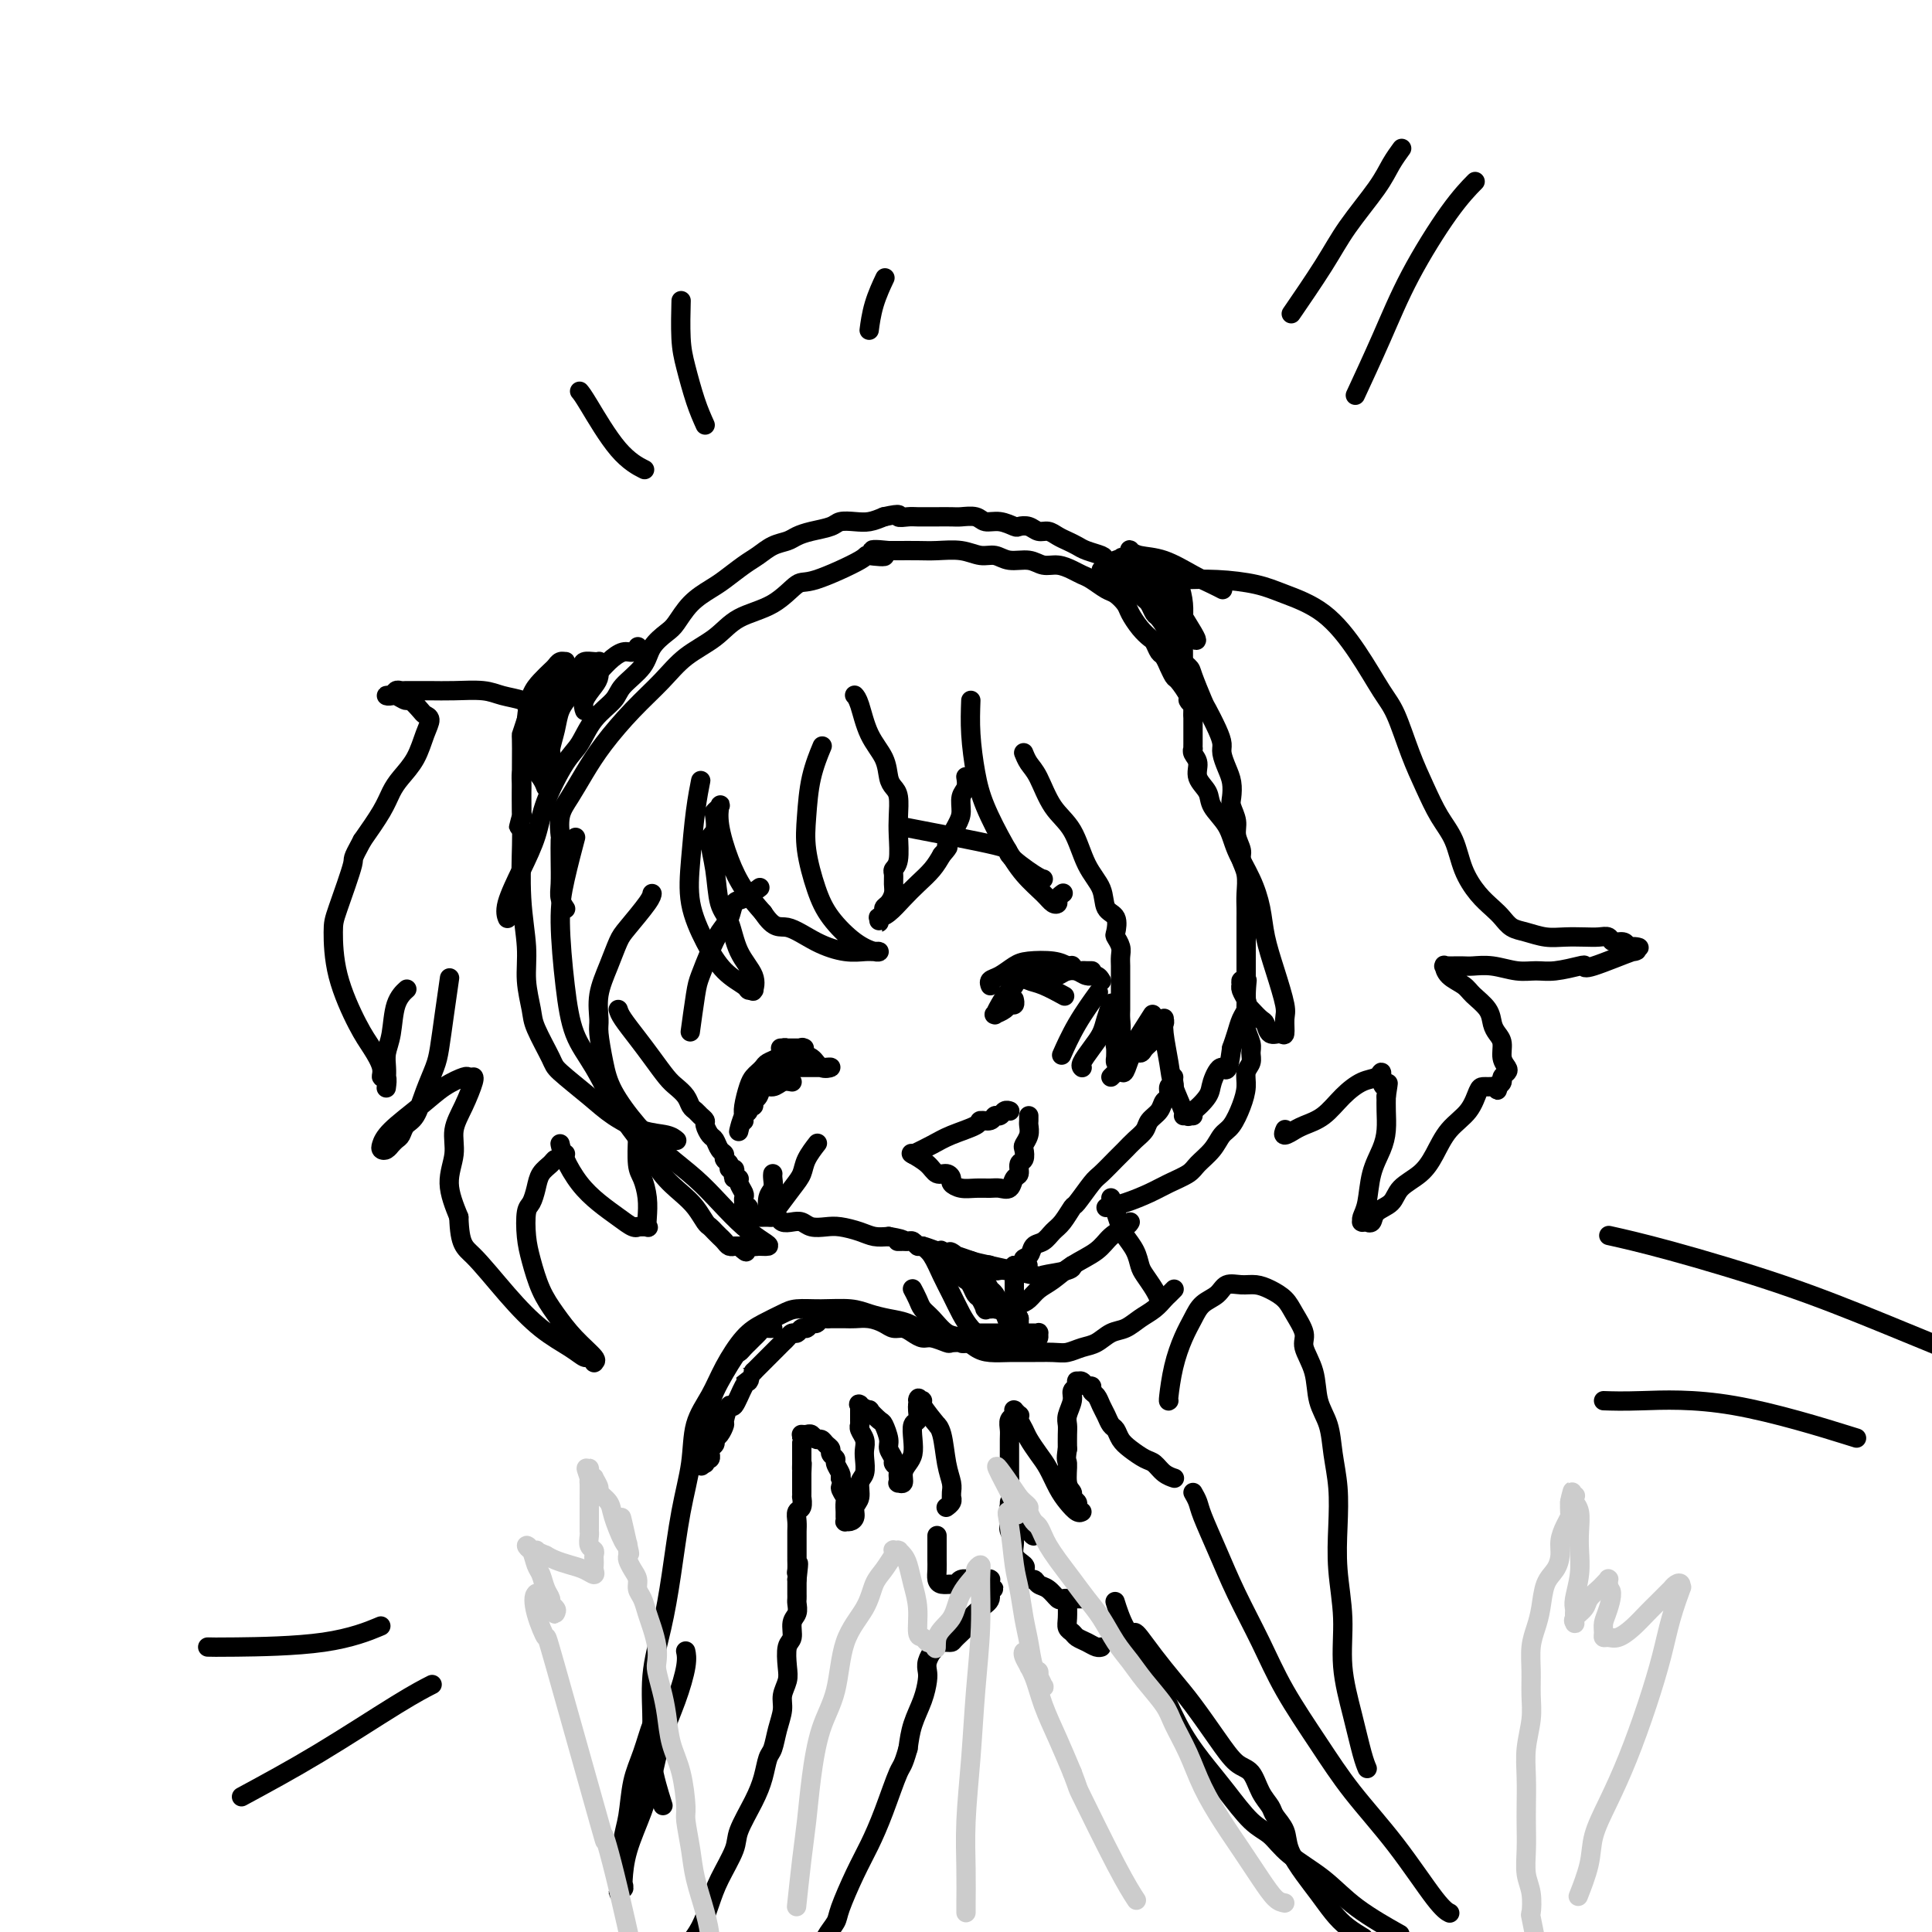 <svg viewBox='0 0 400 400' version='1.1' xmlns='http://www.w3.org/2000/svg' xmlns:xlink='http://www.w3.org/1999/xlink'><g fill='none' stroke='#000000' stroke-width='4' stroke-linecap='round' stroke-linejoin='round'><path d='M128,209c0.153,0.485 0.306,0.969 1,2c0.694,1.031 1.930,2.608 3,4c1.070,1.392 1.974,2.600 3,4c1.026,1.400 2.173,2.991 3,4c0.827,1.009 1.335,1.436 2,2c0.665,0.564 1.489,1.265 2,2c0.511,0.735 0.711,1.505 1,2c0.289,0.495 0.669,0.714 1,1c0.331,0.286 0.614,0.639 1,1c0.386,0.361 0.877,0.730 1,1c0.123,0.270 -0.121,0.439 0,1c0.121,0.561 0.606,1.512 1,2c0.394,0.488 0.698,0.512 1,1c0.302,0.488 0.602,1.441 1,2c0.398,0.559 0.895,0.723 1,1c0.105,0.277 -0.182,0.665 0,1c0.182,0.335 0.832,0.615 1,1c0.168,0.385 -0.147,0.873 0,1c0.147,0.127 0.756,-0.108 1,0c0.244,0.108 0.122,0.557 0,1c-0.122,0.443 -0.243,0.878 0,1c0.243,0.122 0.850,-0.070 1,0c0.150,0.070 -0.156,0.400 0,1c0.156,0.600 0.773,1.469 1,2c0.227,0.531 0.065,0.723 0,1c-0.065,0.277 -0.032,0.638 0,1'/><path d='M154,249c1.465,2.812 1.128,1.342 1,1c-0.128,-0.342 -0.048,0.444 0,1c0.048,0.556 0.065,0.881 0,1c-0.065,0.119 -0.211,0.032 0,0c0.211,-0.032 0.777,-0.009 1,0c0.223,0.009 0.101,0.002 0,0c-0.101,-0.002 -0.182,-0.000 0,0c0.182,0.000 0.626,-0.001 1,0c0.374,0.001 0.677,0.004 1,0c0.323,-0.004 0.667,-0.015 1,0c0.333,0.015 0.656,0.056 1,0c0.344,-0.056 0.710,-0.207 1,0c0.290,0.207 0.504,0.774 1,1c0.496,0.226 1.276,0.112 2,0c0.724,-0.112 1.394,-0.224 2,0c0.606,0.224 1.148,0.782 2,1c0.852,0.218 2.013,0.097 3,0c0.987,-0.097 1.801,-0.170 3,0c1.199,0.170 2.784,0.584 4,1c1.216,0.416 2.062,0.833 3,1c0.938,0.167 1.969,0.083 3,0'/><path d='M184,256c4.892,0.847 2.621,0.963 2,1c-0.621,0.037 0.409,-0.005 1,0c0.591,0.005 0.743,0.058 1,0c0.257,-0.058 0.619,-0.225 1,0c0.381,0.225 0.780,0.844 1,1c0.220,0.156 0.262,-0.150 1,0c0.738,0.150 2.171,0.757 3,1c0.829,0.243 1.052,0.122 1,0c-0.052,-0.122 -0.380,-0.244 0,0c0.380,0.244 1.468,0.854 2,1c0.532,0.146 0.510,-0.171 1,0c0.490,0.171 1.493,0.829 2,1c0.507,0.171 0.517,-0.147 1,0c0.483,0.147 1.439,0.757 2,1c0.561,0.243 0.729,0.118 1,0c0.271,-0.118 0.646,-0.228 1,0c0.354,0.228 0.687,0.793 1,1c0.313,0.207 0.605,0.056 1,0c0.395,-0.056 0.893,-0.018 1,0c0.107,0.018 -0.178,0.015 0,0c0.178,-0.015 0.817,-0.043 1,0c0.183,0.043 -0.091,0.155 0,0c0.091,-0.155 0.545,-0.578 1,-1'/><path d='M210,262c4.424,0.732 2.484,-0.437 2,-1c-0.484,-0.563 0.489,-0.519 1,-1c0.511,-0.481 0.561,-1.485 1,-2c0.439,-0.515 1.267,-0.541 2,-1c0.733,-0.459 1.369,-1.352 2,-2c0.631,-0.648 1.256,-1.050 2,-2c0.744,-0.950 1.606,-2.446 2,-3c0.394,-0.554 0.318,-0.165 1,-1c0.682,-0.835 2.122,-2.895 3,-4c0.878,-1.105 1.195,-1.255 2,-2c0.805,-0.745 2.098,-2.087 3,-3c0.902,-0.913 1.411,-1.399 2,-2c0.589,-0.601 1.257,-1.317 2,-2c0.743,-0.683 1.562,-1.333 2,-2c0.438,-0.667 0.495,-1.349 1,-2c0.505,-0.651 1.460,-1.270 2,-2c0.540,-0.730 0.667,-1.571 1,-2c0.333,-0.429 0.874,-0.444 1,-1c0.126,-0.556 -0.162,-1.652 0,-2c0.162,-0.348 0.775,0.051 1,0c0.225,-0.051 0.060,-0.552 0,-1c-0.060,-0.448 -0.017,-0.842 0,-1c0.017,-0.158 0.009,-0.079 0,0'/><path d='M164,224c-0.674,-0.128 -1.347,-0.256 -2,0c-0.653,0.256 -1.284,0.896 -2,1c-0.716,0.104 -1.516,-0.327 -2,0c-0.484,0.327 -0.650,1.411 -1,2c-0.350,0.589 -0.882,0.682 -1,1c-0.118,0.318 0.179,0.859 0,1c-0.179,0.141 -0.832,-0.120 -1,0c-0.168,0.120 0.151,0.621 0,1c-0.151,0.379 -0.772,0.635 -1,1c-0.228,0.365 -0.062,0.840 0,1c0.062,0.160 0.020,0.005 0,0c-0.020,-0.005 -0.016,0.139 0,0c0.016,-0.139 0.046,-0.562 0,-1c-0.046,-0.438 -0.167,-0.891 0,-2c0.167,-1.109 0.621,-2.875 1,-4c0.379,-1.125 0.683,-1.611 1,-2c0.317,-0.389 0.648,-0.682 1,-1c0.352,-0.318 0.724,-0.659 1,-1c0.276,-0.341 0.455,-0.680 1,-1c0.545,-0.320 1.455,-0.622 2,-1c0.545,-0.378 0.724,-0.833 1,-1c0.276,-0.167 0.650,-0.048 1,0c0.350,0.048 0.675,0.024 1,0'/><path d='M164,218c1.249,-0.558 0.871,0.046 1,0c0.129,-0.046 0.766,-0.742 1,-1c0.234,-0.258 0.064,-0.079 0,0c-0.064,0.079 -0.023,0.057 0,0c0.023,-0.057 0.029,-0.150 0,0c-0.029,0.150 -0.091,0.542 -1,1c-0.909,0.458 -2.664,0.981 -4,2c-1.336,1.019 -2.253,2.532 -3,4c-0.747,1.468 -1.325,2.891 -2,4c-0.675,1.109 -1.449,1.906 -2,3c-0.551,1.094 -0.879,2.487 -1,3c-0.121,0.513 -0.035,0.147 0,0c0.035,-0.147 0.017,-0.073 0,0'/><path d='M205,204c0.003,0.007 0.006,0.014 0,0c-0.006,-0.014 -0.020,-0.049 0,0c0.020,0.049 0.075,0.181 0,0c-0.075,-0.181 -0.281,-0.676 0,-1c0.281,-0.324 1.048,-0.476 2,-1c0.952,-0.524 2.089,-1.420 3,-2c0.911,-0.580 1.595,-0.845 3,-1c1.405,-0.155 3.529,-0.199 5,0c1.471,0.199 2.288,0.642 3,1c0.712,0.358 1.318,0.631 2,1c0.682,0.369 1.440,0.835 2,1c0.560,0.165 0.920,0.030 1,0c0.080,-0.030 -0.122,0.046 0,0c0.122,-0.046 0.566,-0.212 1,0c0.434,0.212 0.856,0.804 1,1c0.144,0.196 0.008,-0.004 0,0c-0.008,0.004 0.111,0.211 0,0c-0.111,-0.211 -0.452,-0.841 -1,-1c-0.548,-0.159 -1.302,0.154 -2,0c-0.698,-0.154 -1.339,-0.773 -2,-1c-0.661,-0.227 -1.342,-0.061 -2,0c-0.658,0.061 -1.292,0.016 -2,0c-0.708,-0.016 -1.488,-0.005 -2,0c-0.512,0.005 -0.756,0.002 -1,0'/><path d='M216,201c-1.808,-0.083 -0.327,0.710 0,1c0.327,0.290 -0.500,0.078 -1,0c-0.500,-0.078 -0.674,-0.022 -1,0c-0.326,0.022 -0.803,0.009 -1,0c-0.197,-0.009 -0.112,-0.015 0,0c0.112,0.015 0.251,0.050 0,0c-0.251,-0.050 -0.893,-0.185 -1,0c-0.107,0.185 0.322,0.689 1,1c0.678,0.311 1.606,0.430 3,1c1.394,0.570 3.256,1.591 4,2c0.744,0.409 0.372,0.204 0,0'/><path d='M189,239c1.385,-0.671 2.770,-1.341 4,-2c1.230,-0.659 2.304,-1.305 4,-2c1.696,-0.695 4.013,-1.439 5,-2c0.987,-0.561 0.646,-0.939 1,-1c0.354,-0.061 1.405,0.194 2,0c0.595,-0.194 0.734,-0.837 1,-1c0.266,-0.163 0.660,0.152 1,0c0.340,-0.152 0.627,-0.773 1,-1c0.373,-0.227 0.831,-0.061 1,0c0.169,0.061 0.048,0.017 0,0c-0.048,-0.017 -0.024,-0.009 0,0'/><path d='M189,239c-0.293,-0.164 -0.586,-0.328 0,0c0.586,0.328 2.050,1.148 3,2c0.950,0.852 1.384,1.735 2,2c0.616,0.265 1.414,-0.087 2,0c0.586,0.087 0.962,0.612 1,1c0.038,0.388 -0.261,0.639 0,1c0.261,0.361 1.082,0.831 2,1c0.918,0.169 1.933,0.038 3,0c1.067,-0.038 2.185,0.016 3,0c0.815,-0.016 1.328,-0.102 2,0c0.672,0.102 1.504,0.393 2,0c0.496,-0.393 0.655,-1.471 1,-2c0.345,-0.529 0.876,-0.508 1,-1c0.124,-0.492 -0.159,-1.497 0,-2c0.159,-0.503 0.761,-0.506 1,-1c0.239,-0.494 0.117,-1.480 0,-2c-0.117,-0.520 -0.227,-0.574 0,-1c0.227,-0.426 0.793,-1.225 1,-2c0.207,-0.775 0.055,-1.527 0,-2c-0.055,-0.473 -0.015,-0.666 0,-1c0.015,-0.334 0.004,-0.810 0,-1c-0.004,-0.190 -0.002,-0.095 0,0'/><path d='M159,251c0.002,0.021 0.004,0.042 0,0c-0.004,-0.042 -0.015,-0.147 0,0c0.015,0.147 0.057,0.547 0,0c-0.057,-0.547 -0.211,-2.042 0,-3c0.211,-0.958 0.789,-1.381 1,-2c0.211,-0.619 0.057,-1.436 0,-2c-0.057,-0.564 -0.016,-0.875 0,-1c0.016,-0.125 0.008,-0.062 0,0'/><path d='M161,250c-0.001,0.002 -0.003,0.004 0,0c0.003,-0.004 0.010,-0.014 0,0c-0.010,0.014 -0.038,0.051 0,0c0.038,-0.051 0.141,-0.190 0,0c-0.141,0.190 -0.528,0.709 0,0c0.528,-0.709 1.970,-2.646 3,-4c1.030,-1.354 1.647,-2.126 2,-3c0.353,-0.874 0.441,-1.851 1,-3c0.559,-1.149 1.588,-2.471 2,-3c0.412,-0.529 0.206,-0.264 0,0'/><path d='M224,221c0.046,0.042 0.092,0.084 0,0c-0.092,-0.084 -0.322,-0.293 0,-1c0.322,-0.707 1.197,-1.913 2,-3c0.803,-1.087 1.535,-2.054 2,-3c0.465,-0.946 0.664,-1.870 1,-3c0.336,-1.130 0.810,-2.466 1,-3c0.190,-0.534 0.095,-0.267 0,0'/><path d='M230,223c0.881,-0.857 1.762,-1.714 2,-2c0.238,-0.286 -0.167,0.000 1,-2c1.167,-2.000 3.905,-6.286 5,-8c1.095,-1.714 0.548,-0.857 0,0'/><path d='M119,174c0.014,-0.052 0.027,-0.103 0,0c-0.027,0.103 -0.096,0.362 0,0c0.096,-0.362 0.356,-1.344 0,0c-0.356,1.344 -1.328,5.012 -2,8c-0.672,2.988 -1.045,5.294 -1,9c0.045,3.706 0.507,8.811 1,13c0.493,4.189 1.016,7.464 2,10c0.984,2.536 2.430,4.335 4,7c1.570,2.665 3.264,6.197 5,9c1.736,2.803 3.516,4.877 5,7c1.484,2.123 2.674,4.295 4,6c1.326,1.705 2.789,2.943 4,4c1.211,1.057 2.170,1.932 3,3c0.830,1.068 1.532,2.327 2,3c0.468,0.673 0.703,0.758 1,1c0.297,0.242 0.658,0.639 1,1c0.342,0.361 0.666,0.685 1,1c0.334,0.315 0.677,0.620 1,1c0.323,0.380 0.626,0.834 1,1c0.374,0.166 0.818,0.045 1,0c0.182,-0.045 0.100,-0.012 0,0c-0.100,0.012 -0.219,0.003 0,0c0.219,-0.003 0.777,-0.001 1,0c0.223,0.001 0.112,0.000 0,0'/><path d='M153,258c2.588,2.320 1.057,0.620 1,0c-0.057,-0.620 1.361,-0.159 2,0c0.639,0.159 0.500,0.018 1,0c0.500,-0.018 1.640,0.089 2,0c0.360,-0.089 -0.061,-0.374 -1,-1c-0.939,-0.626 -2.395,-1.592 -4,-3c-1.605,-1.408 -3.357,-3.257 -5,-5c-1.643,-1.743 -3.175,-3.380 -5,-5c-1.825,-1.620 -3.943,-3.221 -6,-5c-2.057,-1.779 -4.053,-3.734 -6,-6c-1.947,-2.266 -3.844,-4.842 -5,-7c-1.156,-2.158 -1.572,-3.899 -2,-6c-0.428,-2.101 -0.868,-4.562 -1,-6c-0.132,-1.438 0.045,-1.852 0,-3c-0.045,-1.148 -0.313,-3.028 0,-5c0.313,-1.972 1.208,-4.035 2,-6c0.792,-1.965 1.480,-3.833 2,-5c0.520,-1.167 0.871,-1.632 2,-3c1.129,-1.368 3.035,-3.637 4,-5c0.965,-1.363 0.990,-1.818 1,-2c0.010,-0.182 0.005,-0.091 0,0'/><path d='M145,162c-0.023,0.117 -0.047,0.233 0,0c0.047,-0.233 0.164,-0.816 0,0c-0.164,0.816 -0.611,3.030 -1,6c-0.389,2.970 -0.721,6.697 -1,10c-0.279,3.303 -0.507,6.181 0,9c0.507,2.819 1.747,5.579 3,8c1.253,2.421 2.518,4.505 4,6c1.482,1.495 3.181,2.403 4,3c0.819,0.597 0.758,0.884 1,1c0.242,0.116 0.787,0.060 1,0c0.213,-0.060 0.094,-0.123 0,0c-0.094,0.123 -0.161,0.434 0,0c0.161,-0.434 0.552,-1.611 0,-3c-0.552,-1.389 -2.048,-2.988 -3,-5c-0.952,-2.012 -1.362,-4.435 -2,-6c-0.638,-1.565 -1.505,-2.272 -2,-4c-0.495,-1.728 -0.617,-4.476 -1,-7c-0.383,-2.524 -1.027,-4.823 -1,-6c0.027,-1.177 0.726,-1.232 1,-2c0.274,-0.768 0.125,-2.249 0,-3c-0.125,-0.751 -0.224,-0.772 0,-1c0.224,-0.228 0.772,-0.663 1,-1c0.228,-0.337 0.136,-0.577 0,0c-0.136,0.577 -0.315,1.969 0,4c0.315,2.031 1.123,4.701 2,7c0.877,2.299 1.822,4.228 3,6c1.178,1.772 2.589,3.386 4,5'/><path d='M158,189c2.397,3.624 3.391,2.684 5,3c1.609,0.316 3.833,1.888 6,3c2.167,1.112 4.279,1.763 6,2c1.721,0.237 3.053,0.060 4,0c0.947,-0.060 1.509,-0.002 2,0c0.491,0.002 0.911,-0.050 1,0c0.089,0.050 -0.151,0.203 -1,0c-0.849,-0.203 -2.305,-0.760 -4,-2c-1.695,-1.240 -3.629,-3.162 -5,-5c-1.371,-1.838 -2.178,-3.593 -3,-6c-0.822,-2.407 -1.660,-5.465 -2,-8c-0.340,-2.535 -0.184,-4.545 0,-7c0.184,-2.455 0.396,-5.353 1,-8c0.604,-2.647 1.601,-5.042 2,-6c0.399,-0.958 0.199,-0.479 0,0'/><path d='M177,144c0.020,0.021 0.040,0.041 0,0c-0.040,-0.041 -0.141,-0.145 0,0c0.141,0.145 0.524,0.539 1,2c0.476,1.461 1.045,3.989 2,6c0.955,2.011 2.294,3.504 3,5c0.706,1.496 0.777,2.996 1,4c0.223,1.004 0.597,1.512 1,2c0.403,0.488 0.836,0.957 1,2c0.164,1.043 0.058,2.660 0,4c-0.058,1.340 -0.068,2.404 0,4c0.068,1.596 0.215,3.726 0,5c-0.215,1.274 -0.792,1.693 -1,2c-0.208,0.307 -0.046,0.502 0,1c0.046,0.498 -0.025,1.299 0,2c0.025,0.701 0.147,1.302 0,2c-0.147,0.698 -0.561,1.494 -1,2c-0.439,0.506 -0.902,0.723 -1,1c-0.098,0.277 0.170,0.615 0,1c-0.170,0.385 -0.777,0.817 -1,1c-0.223,0.183 -0.061,0.116 0,0c0.061,-0.116 0.022,-0.281 0,0c-0.022,0.281 -0.025,1.009 0,1c0.025,-0.009 0.078,-0.754 0,-1c-0.078,-0.246 -0.288,0.006 0,0c0.288,-0.006 1.074,-0.270 2,-1c0.926,-0.730 1.990,-1.928 3,-3c1.010,-1.072 1.964,-2.019 3,-3c1.036,-0.981 2.153,-1.994 3,-3c0.847,-1.006 1.423,-2.003 2,-3'/><path d='M195,177c2.134,-2.413 0.968,-1.447 1,-2c0.032,-0.553 1.263,-2.625 2,-4c0.737,-1.375 0.982,-2.054 1,-3c0.018,-0.946 -0.191,-2.161 0,-3c0.191,-0.839 0.782,-1.303 1,-2c0.218,-0.697 0.062,-1.628 0,-2c-0.062,-0.372 -0.031,-0.186 0,0'/><path d='M201,145c-0.078,2.211 -0.157,4.422 0,7c0.157,2.578 0.549,5.523 1,8c0.451,2.477 0.961,4.485 2,7c1.039,2.515 2.608,5.536 4,8c1.392,2.464 2.607,4.370 4,6c1.393,1.630 2.966,2.983 4,4c1.034,1.017 1.531,1.698 2,2c0.469,0.302 0.909,0.225 1,0c0.091,-0.225 -0.168,-0.599 0,-1c0.168,-0.401 0.762,-0.829 1,-1c0.238,-0.171 0.119,-0.086 0,0'/><path d='M212,156c-0.005,-0.013 -0.010,-0.025 0,0c0.010,0.025 0.035,0.089 0,0c-0.035,-0.089 -0.130,-0.330 0,0c0.130,0.330 0.484,1.231 1,2c0.516,0.769 1.193,1.405 2,3c0.807,1.595 1.745,4.150 3,6c1.255,1.850 2.827,2.994 4,5c1.173,2.006 1.947,4.874 3,7c1.053,2.126 2.386,3.510 3,5c0.614,1.490 0.508,3.085 1,4c0.492,0.915 1.582,1.151 2,2c0.418,0.849 0.165,2.310 0,3c-0.165,0.690 -0.240,0.607 0,1c0.240,0.393 0.796,1.261 1,2c0.204,0.739 0.055,1.349 0,2c-0.055,0.651 -0.015,1.343 0,2c0.015,0.657 0.004,1.278 0,2c-0.004,0.722 -0.001,1.543 0,2c0.001,0.457 0.001,0.548 0,1c-0.001,0.452 -0.004,1.263 0,2c0.004,0.737 0.015,1.401 0,2c-0.015,0.599 -0.057,1.135 0,2c0.057,0.865 0.212,2.059 0,3c-0.212,0.941 -0.789,1.629 -1,2c-0.211,0.371 -0.054,0.425 0,1c0.054,0.575 0.004,1.669 0,2c-0.004,0.331 0.037,-0.103 0,0c-0.037,0.103 -0.154,0.744 0,1c0.154,0.256 0.577,0.128 1,0'/><path d='M232,220c0.495,4.465 1.233,0.628 2,-1c0.767,-1.628 1.564,-1.048 2,-1c0.436,0.048 0.513,-0.435 1,-1c0.487,-0.565 1.384,-1.213 2,-2c0.616,-0.787 0.950,-1.713 1,-2c0.050,-0.287 -0.182,0.065 0,0c0.182,-0.065 0.780,-0.547 1,-1c0.220,-0.453 0.062,-0.877 0,-1c-0.062,-0.123 -0.029,0.054 0,0c0.029,-0.054 0.054,-0.340 0,0c-0.054,0.340 -0.187,1.307 0,3c0.187,1.693 0.694,4.114 1,6c0.306,1.886 0.411,3.237 1,5c0.589,1.763 1.660,3.936 2,5c0.340,1.064 -0.053,1.017 0,1c0.053,-0.017 0.550,-0.005 1,0c0.450,0.005 0.852,0.001 1,0c0.148,-0.001 0.042,-0.000 0,0c-0.042,0.000 -0.021,0.000 0,0'/><path d='M108,172c0.000,0.001 0.000,0.003 0,0c-0.000,-0.003 -0.001,-0.010 0,0c0.001,0.010 0.004,0.038 0,0c-0.004,-0.038 -0.016,-0.140 0,0c0.016,0.140 0.060,0.523 0,3c-0.060,2.477 -0.226,7.048 0,11c0.226,3.952 0.842,7.286 1,10c0.158,2.714 -0.141,4.807 0,7c0.141,2.193 0.722,4.484 1,6c0.278,1.516 0.253,2.257 1,4c0.747,1.743 2.267,4.488 3,6c0.733,1.512 0.679,1.791 2,3c1.321,1.209 4.018,3.347 6,5c1.982,1.653 3.249,2.821 5,4c1.751,1.179 3.985,2.367 6,3c2.015,0.633 3.812,0.709 5,1c1.188,0.291 1.768,0.797 2,1c0.232,0.203 0.116,0.101 0,0'/><path d='M105,190c-0.001,-0.003 -0.003,-0.007 0,0c0.003,0.007 0.009,0.023 0,0c-0.009,-0.023 -0.035,-0.087 0,0c0.035,0.087 0.129,0.323 0,0c-0.129,-0.323 -0.481,-1.206 0,-3c0.481,-1.794 1.795,-4.498 3,-7c1.205,-2.502 2.302,-4.801 3,-7c0.698,-2.199 0.996,-4.297 2,-7c1.004,-2.703 2.714,-6.011 4,-8c1.286,-1.989 2.148,-2.660 3,-4c0.852,-1.340 1.693,-3.348 3,-5c1.307,-1.652 3.078,-2.946 4,-4c0.922,-1.054 0.995,-1.866 2,-3c1.005,-1.134 2.943,-2.589 4,-4c1.057,-1.411 1.235,-2.777 2,-4c0.765,-1.223 2.118,-2.305 3,-3c0.882,-0.695 1.293,-1.005 2,-2c0.707,-0.995 1.711,-2.675 3,-4c1.289,-1.325 2.862,-2.295 4,-3c1.138,-0.705 1.842,-1.144 3,-2c1.158,-0.856 2.771,-2.127 4,-3c1.229,-0.873 2.074,-1.347 3,-2c0.926,-0.653 1.932,-1.484 3,-2c1.068,-0.516 2.196,-0.716 3,-1c0.804,-0.284 1.282,-0.651 2,-1c0.718,-0.349 1.676,-0.681 3,-1c1.324,-0.319 3.015,-0.624 4,-1c0.985,-0.376 1.264,-0.822 2,-1c0.736,-0.178 1.929,-0.086 3,0c1.071,0.086 2.020,0.168 3,0c0.980,-0.168 1.990,-0.584 3,-1'/><path d='M183,107c4.136,-0.928 2.976,-0.249 3,0c0.024,0.249 1.232,0.067 2,0c0.768,-0.067 1.097,-0.018 2,0c0.903,0.018 2.381,0.004 3,0c0.619,-0.004 0.377,0.003 1,0c0.623,-0.003 2.109,-0.016 3,0c0.891,0.016 1.188,0.061 2,0c0.812,-0.061 2.139,-0.226 3,0c0.861,0.226 1.256,0.844 2,1c0.744,0.156 1.837,-0.150 3,0c1.163,0.150 2.394,0.757 3,1c0.606,0.243 0.585,0.121 1,0c0.415,-0.121 1.266,-0.240 2,0c0.734,0.240 1.352,0.838 2,1c0.648,0.162 1.327,-0.111 2,0c0.673,0.111 1.340,0.607 2,1c0.660,0.393 1.313,0.681 2,1c0.687,0.319 1.406,0.667 2,1c0.594,0.333 1.061,0.651 2,1c0.939,0.349 2.350,0.727 3,1c0.650,0.273 0.540,0.439 1,1c0.460,0.561 1.489,1.516 2,2c0.511,0.484 0.504,0.496 1,1c0.496,0.504 1.495,1.501 2,2c0.505,0.499 0.515,0.499 1,1c0.485,0.501 1.443,1.503 2,2c0.557,0.497 0.713,0.490 1,1c0.287,0.510 0.706,1.539 1,2c0.294,0.461 0.464,0.355 1,1c0.536,0.645 1.439,2.041 2,3c0.561,0.959 0.781,1.479 1,2'/><path d='M243,133c2.434,3.355 1.018,2.742 1,3c-0.018,0.258 1.361,1.388 2,2c0.639,0.612 0.539,0.706 1,2c0.461,1.294 1.482,3.788 2,5c0.518,1.212 0.534,1.143 1,2c0.466,0.857 1.382,2.641 2,4c0.618,1.359 0.936,2.293 1,3c0.064,0.707 -0.128,1.186 0,2c0.128,0.814 0.574,1.964 1,3c0.426,1.036 0.831,1.957 1,3c0.169,1.043 0.102,2.209 0,3c-0.102,0.791 -0.239,1.209 0,2c0.239,0.791 0.852,1.957 1,3c0.148,1.043 -0.171,1.962 0,3c0.171,1.038 0.830,2.193 1,3c0.170,0.807 -0.151,1.266 0,2c0.151,0.734 0.772,1.743 1,3c0.228,1.257 0.061,2.763 0,4c-0.061,1.237 -0.016,2.203 0,3c0.016,0.797 0.004,1.423 0,2c-0.004,0.577 -0.001,1.106 0,2c0.001,0.894 0.000,2.154 0,3c-0.000,0.846 0.001,1.276 0,2c-0.001,0.724 -0.003,1.740 0,3c0.003,1.260 0.012,2.763 0,4c-0.012,1.237 -0.045,2.207 0,3c0.045,0.793 0.167,1.408 0,2c-0.167,0.592 -0.622,1.159 -1,2c-0.378,0.841 -0.679,1.954 -1,3c-0.321,1.046 -0.660,2.023 -1,3'/><path d='M255,217c-0.800,6.329 -1.300,4.150 -2,4c-0.700,-0.150 -1.599,1.729 -2,3c-0.401,1.271 -0.304,1.935 -1,3c-0.696,1.065 -2.187,2.533 -3,3c-0.813,0.467 -0.950,-0.067 -1,0c-0.050,0.067 -0.014,0.733 0,1c0.014,0.267 0.007,0.133 0,0'/><path d='M229,250c1.216,-0.244 2.432,-0.487 4,-1c1.568,-0.513 3.488,-1.295 5,-2c1.512,-0.705 2.618,-1.334 4,-2c1.382,-0.666 3.042,-1.370 4,-2c0.958,-0.630 1.216,-1.186 2,-2c0.784,-0.814 2.095,-1.887 3,-3c0.905,-1.113 1.404,-2.266 2,-3c0.596,-0.734 1.288,-1.050 2,-2c0.712,-0.950 1.444,-2.534 2,-4c0.556,-1.466 0.934,-2.815 1,-4c0.066,-1.185 -0.182,-2.207 0,-3c0.182,-0.793 0.795,-1.357 1,-2c0.205,-0.643 0.002,-1.367 0,-2c-0.002,-0.633 0.197,-1.177 0,-2c-0.197,-0.823 -0.788,-1.926 -1,-3c-0.212,-1.074 -0.043,-2.120 0,-3c0.043,-0.880 -0.041,-1.593 0,-2c0.041,-0.407 0.206,-0.506 0,-1c-0.206,-0.494 -0.785,-1.381 -1,-2c-0.215,-0.619 -0.068,-0.970 0,-1c0.068,-0.030 0.057,0.261 0,0c-0.057,-0.261 -0.159,-1.075 0,-1c0.159,0.075 0.580,1.037 1,2'/><path d='M258,205c0.432,-4.257 0.013,-0.898 0,1c-0.013,1.898 0.381,2.336 1,3c0.619,0.664 1.462,1.554 2,2c0.538,0.446 0.771,0.450 1,1c0.229,0.550 0.455,1.648 1,2c0.545,0.352 1.408,-0.042 2,0c0.592,0.042 0.912,0.519 1,0c0.088,-0.519 -0.056,-2.034 0,-3c0.056,-0.966 0.311,-1.383 0,-3c-0.311,-1.617 -1.190,-4.434 -2,-7c-0.810,-2.566 -1.553,-4.881 -2,-7c-0.447,-2.119 -0.600,-4.041 -1,-6c-0.400,-1.959 -1.047,-3.956 -2,-6c-0.953,-2.044 -2.211,-4.136 -3,-6c-0.789,-1.864 -1.111,-3.500 -2,-5c-0.889,-1.500 -2.347,-2.864 -3,-4c-0.653,-1.136 -0.501,-2.046 -1,-3c-0.499,-0.954 -1.650,-1.954 -2,-3c-0.350,-1.046 0.102,-2.139 0,-3c-0.102,-0.861 -0.760,-1.488 -1,-2c-0.240,-0.512 -0.064,-0.907 0,-1c0.064,-0.093 0.017,0.116 0,0c-0.017,-0.116 -0.005,-0.556 0,-1c0.005,-0.444 0.001,-0.892 0,-1c-0.001,-0.108 -0.000,0.125 0,0c0.000,-0.125 0.000,-0.607 0,-1c-0.000,-0.393 -0.000,-0.696 0,-1c0.000,-0.304 0.000,-0.607 0,-1c-0.000,-0.393 -0.000,-0.875 0,-1c0.000,-0.125 0.000,0.107 0,0c-0.000,-0.107 -0.000,-0.554 0,-1'/><path d='M247,148c-0.086,-2.407 0.199,-1.925 0,-2c-0.199,-0.075 -0.880,-0.708 -1,-1c-0.120,-0.292 0.323,-0.244 0,-1c-0.323,-0.756 -1.410,-2.315 -2,-3c-0.590,-0.685 -0.683,-0.497 -1,-1c-0.317,-0.503 -0.859,-1.697 -1,-2c-0.141,-0.303 0.118,0.284 0,0c-0.118,-0.284 -0.612,-1.440 -1,-2c-0.388,-0.560 -0.671,-0.524 -1,-1c-0.329,-0.476 -0.703,-1.464 -1,-2c-0.297,-0.536 -0.517,-0.620 -1,-1c-0.483,-0.380 -1.231,-1.056 -2,-2c-0.769,-0.944 -1.561,-2.154 -2,-3c-0.439,-0.846 -0.526,-1.326 -1,-2c-0.474,-0.674 -1.333,-1.542 -2,-2c-0.667,-0.458 -1.140,-0.505 -2,-1c-0.860,-0.495 -2.106,-1.438 -3,-2c-0.894,-0.562 -1.435,-0.743 -2,-1c-0.565,-0.257 -1.155,-0.590 -2,-1c-0.845,-0.410 -1.944,-0.899 -3,-1c-1.056,-0.101 -2.067,0.184 -3,0c-0.933,-0.184 -1.788,-0.838 -3,-1c-1.212,-0.162 -2.782,0.167 -4,0c-1.218,-0.167 -2.085,-0.829 -3,-1c-0.915,-0.171 -1.876,0.150 -3,0c-1.124,-0.150 -2.409,-0.772 -4,-1c-1.591,-0.228 -3.488,-0.061 -5,0c-1.512,0.061 -2.638,0.016 -4,0c-1.362,-0.016 -2.961,-0.005 -4,0c-1.039,0.005 -1.520,0.002 -2,0'/><path d='M184,114c-6.539,-0.703 -1.886,0.540 -1,1c0.886,0.460 -1.996,0.136 -3,0c-1.004,-0.136 -0.130,-0.085 -2,1c-1.870,1.085 -6.483,3.203 -9,4c-2.517,0.797 -2.938,0.274 -4,1c-1.062,0.726 -2.764,2.703 -5,4c-2.236,1.297 -5.005,1.916 -7,3c-1.995,1.084 -3.215,2.634 -5,4c-1.785,1.366 -4.133,2.549 -6,4c-1.867,1.451 -3.252,3.172 -5,5c-1.748,1.828 -3.859,3.765 -6,6c-2.141,2.235 -4.311,4.768 -6,7c-1.689,2.232 -2.897,4.165 -4,6c-1.103,1.835 -2.099,3.574 -3,5c-0.901,1.426 -1.705,2.538 -2,4c-0.295,1.462 -0.080,3.273 0,4c0.080,0.727 0.025,0.370 0,1c-0.025,0.630 -0.021,2.246 0,4c0.021,1.754 0.058,3.647 0,5c-0.058,1.353 -0.211,2.167 0,3c0.211,0.833 0.788,1.686 1,2c0.212,0.314 0.061,0.090 0,0c-0.061,-0.090 -0.030,-0.045 0,0'/><path d='M228,118c0.567,-0.306 1.135,-0.613 2,-1c0.865,-0.387 2.028,-0.856 3,-1c0.972,-0.144 1.753,0.037 3,0c1.247,-0.037 2.961,-0.291 4,0c1.039,0.291 1.403,1.127 2,2c0.597,0.873 1.428,1.782 2,3c0.572,1.218 0.885,2.746 1,4c0.115,1.254 0.031,2.234 0,4c-0.031,1.766 -0.008,4.318 0,6c0.008,1.682 0.002,2.493 0,3c-0.002,0.507 -0.001,0.710 0,1c0.001,0.290 0.000,0.665 0,1c-0.000,0.335 -0.000,0.629 0,1c0.000,0.371 0.000,0.820 0,1c-0.000,0.180 -0.000,0.090 0,0'/><path d='M234,119c1.104,0.680 2.209,1.360 3,2c0.791,0.640 1.270,1.240 2,2c0.730,0.760 1.713,1.678 2,2c0.287,0.322 -0.120,0.046 0,0c0.120,-0.046 0.769,0.138 1,1c0.231,0.862 0.045,2.403 0,3c-0.045,0.597 0.052,0.249 0,0c-0.052,-0.249 -0.252,-0.399 -1,-1c-0.748,-0.601 -2.043,-1.653 -3,-3c-0.957,-1.347 -1.577,-2.991 -2,-4c-0.423,-1.009 -0.649,-1.384 -1,-2c-0.351,-0.616 -0.827,-1.472 -1,-2c-0.173,-0.528 -0.042,-0.726 0,-1c0.042,-0.274 -0.003,-0.622 0,-1c0.003,-0.378 0.055,-0.785 0,-1c-0.055,-0.215 -0.216,-0.237 0,0c0.216,0.237 0.808,0.733 2,1c1.192,0.267 2.985,0.306 5,1c2.015,0.694 4.251,2.042 6,3c1.749,0.958 3.009,1.527 4,2c0.991,0.473 1.712,0.849 2,1c0.288,0.151 0.144,0.075 0,0'/><path d='M243,120c0.001,0.000 0.003,0.000 0,0c-0.003,-0.000 -0.009,-0.001 0,0c0.009,0.001 0.035,0.003 0,0c-0.035,-0.003 -0.130,-0.010 0,0c0.130,0.010 0.486,0.036 2,0c1.514,-0.036 4.185,-0.134 7,0c2.815,0.134 5.772,0.500 8,1c2.228,0.500 3.727,1.134 6,2c2.273,0.866 5.322,1.966 8,4c2.678,2.034 4.986,5.004 7,8c2.014,2.996 3.736,6.019 5,8c1.264,1.981 2.072,2.919 3,5c0.928,2.081 1.977,5.304 3,8c1.023,2.696 2.020,4.864 3,7c0.980,2.136 1.943,4.239 3,6c1.057,1.761 2.209,3.182 3,5c0.791,1.818 1.223,4.035 2,6c0.777,1.965 1.901,3.678 3,5c1.099,1.322 2.173,2.253 3,3c0.827,0.747 1.406,1.310 2,2c0.594,0.690 1.201,1.505 2,2c0.799,0.495 1.789,0.669 3,1c1.211,0.331 2.643,0.820 4,1c1.357,0.180 2.639,0.052 4,0c1.361,-0.052 2.802,-0.029 4,0c1.198,0.029 2.152,0.063 3,0c0.848,-0.063 1.588,-0.223 2,0c0.412,0.223 0.496,0.829 1,1c0.504,0.171 1.430,-0.094 2,0c0.570,0.094 0.785,0.547 1,1'/><path d='M337,196c3.972,0.545 1.901,-0.092 1,0c-0.901,0.092 -0.633,0.913 0,1c0.633,0.087 1.632,-0.561 0,0c-1.632,0.561 -5.896,2.332 -8,3c-2.104,0.668 -2.049,0.232 -2,0c0.049,-0.232 0.093,-0.262 -1,0c-1.093,0.262 -3.322,0.816 -5,1c-1.678,0.184 -2.805,-0.003 -4,0c-1.195,0.003 -2.456,0.197 -4,0c-1.544,-0.197 -3.369,-0.785 -5,-1c-1.631,-0.215 -3.068,-0.058 -4,0c-0.932,0.058 -1.360,0.016 -2,0c-0.640,-0.016 -1.492,-0.006 -2,0c-0.508,0.006 -0.671,0.007 -1,0c-0.329,-0.007 -0.824,-0.024 -1,0c-0.176,0.024 -0.032,0.089 0,0c0.032,-0.089 -0.048,-0.330 0,0c0.048,0.330 0.222,1.233 1,2c0.778,0.767 2.159,1.399 3,2c0.841,0.601 1.144,1.171 2,2c0.856,0.829 2.267,1.916 3,3c0.733,1.084 0.788,2.164 1,3c0.212,0.836 0.580,1.428 1,2c0.420,0.572 0.893,1.123 1,2c0.107,0.877 -0.153,2.080 0,3c0.153,0.920 0.718,1.556 1,2c0.282,0.444 0.282,0.696 0,1c-0.282,0.304 -0.845,0.659 -1,1c-0.155,0.341 0.099,0.669 0,1c-0.099,0.331 -0.549,0.666 -1,1'/><path d='M310,225c-0.090,1.392 0.186,0.373 0,0c-0.186,-0.373 -0.834,-0.100 -1,0c-0.166,0.100 0.149,0.027 0,0c-0.149,-0.027 -0.760,-0.007 -1,0c-0.240,0.007 -0.107,-0.000 0,0c0.107,0.000 0.188,0.007 0,0c-0.188,-0.007 -0.644,-0.029 -1,0c-0.356,0.029 -0.611,0.108 -1,1c-0.389,0.892 -0.913,2.598 -2,4c-1.087,1.402 -2.737,2.501 -4,4c-1.263,1.499 -2.139,3.398 -3,5c-0.861,1.602 -1.708,2.906 -3,4c-1.292,1.094 -3.030,1.978 -4,3c-0.970,1.022 -1.173,2.183 -2,3c-0.827,0.817 -2.278,1.291 -3,2c-0.722,0.709 -0.715,1.654 -1,2c-0.285,0.346 -0.861,0.093 -1,0c-0.139,-0.093 0.158,-0.027 0,0c-0.158,0.027 -0.771,0.015 -1,0c-0.229,-0.015 -0.073,-0.033 0,0c0.073,0.033 0.065,0.116 0,0c-0.065,-0.116 -0.185,-0.431 0,-1c0.185,-0.569 0.677,-1.391 1,-3c0.323,-1.609 0.479,-4.006 1,-6c0.521,-1.994 1.408,-3.586 2,-5c0.592,-1.414 0.890,-2.650 1,-4c0.110,-1.350 0.031,-2.814 0,-4c-0.031,-1.186 -0.016,-2.093 0,-3'/><path d='M287,227c0.679,-4.425 0.376,-2.489 0,-2c-0.376,0.489 -0.827,-0.470 -1,-1c-0.173,-0.530 -0.069,-0.632 0,-1c0.069,-0.368 0.102,-1.003 0,-1c-0.102,0.003 -0.338,0.645 -1,1c-0.662,0.355 -1.751,0.425 -3,1c-1.249,0.575 -2.658,1.655 -4,3c-1.342,1.345 -2.616,2.954 -4,4c-1.384,1.046 -2.879,1.531 -4,2c-1.121,0.469 -1.870,0.924 -2,1c-0.130,0.076 0.357,-0.227 0,0c-0.357,0.227 -1.558,0.984 -2,1c-0.442,0.016 -0.126,-0.710 0,-1c0.126,-0.290 0.063,-0.145 0,0'/><path d='M132,134c0.005,-0.009 0.010,-0.018 0,0c-0.010,0.018 -0.036,0.062 0,0c0.036,-0.062 0.134,-0.231 0,0c-0.134,0.231 -0.501,0.863 -1,1c-0.499,0.137 -1.131,-0.221 -2,0c-0.869,0.221 -1.977,1.020 -3,2c-1.023,0.980 -1.961,2.141 -3,3c-1.039,0.859 -2.177,1.418 -3,2c-0.823,0.582 -1.330,1.189 -2,2c-0.670,0.811 -1.504,1.828 -2,3c-0.496,1.172 -0.655,2.500 -1,4c-0.345,1.500 -0.877,3.173 -1,4c-0.123,0.827 0.163,0.809 0,1c-0.163,0.191 -0.775,0.590 -1,1c-0.225,0.410 -0.064,0.831 0,1c0.064,0.169 0.032,0.084 0,0'/><path d='M109,146c0.000,0.000 0.000,0.001 0,0c-0.000,-0.001 -0.000,-0.003 0,0c0.000,0.003 0.002,0.012 0,0c-0.002,-0.012 -0.007,-0.046 0,0c0.007,0.046 0.025,0.170 0,0c-0.025,-0.170 -0.095,-0.634 -1,-1c-0.905,-0.366 -2.645,-0.634 -4,-1c-1.355,-0.366 -2.324,-0.830 -4,-1c-1.676,-0.170 -4.060,-0.045 -6,0c-1.940,0.045 -3.437,0.011 -5,0c-1.563,-0.011 -3.192,0.001 -4,0c-0.808,-0.001 -0.796,-0.014 -1,0c-0.204,0.014 -0.625,0.056 -1,0c-0.375,-0.056 -0.703,-0.211 -1,0c-0.297,0.211 -0.561,0.787 -1,1c-0.439,0.213 -1.053,0.061 -1,0c0.053,-0.061 0.773,-0.032 1,0c0.227,0.032 -0.037,0.068 0,0c0.037,-0.068 0.377,-0.239 1,0c0.623,0.239 1.530,0.889 2,1c0.470,0.111 0.502,-0.317 1,0c0.498,0.317 1.463,1.379 2,2c0.537,0.621 0.646,0.802 1,1c0.354,0.198 0.954,0.412 1,1c0.046,0.588 -0.461,1.551 -1,3c-0.539,1.449 -1.108,3.383 -2,5c-0.892,1.617 -2.105,2.918 -3,4c-0.895,1.082 -1.472,1.945 -2,3c-0.528,1.055 -1.008,2.301 -2,4c-0.992,1.699 -2.496,3.849 -4,6'/><path d='M75,174c-2.453,4.506 -1.587,3.272 -2,5c-0.413,1.728 -2.105,6.418 -3,9c-0.895,2.582 -0.992,3.055 -1,5c-0.008,1.945 0.074,5.363 1,9c0.926,3.637 2.697,7.494 4,10c1.303,2.506 2.139,3.659 3,5c0.861,1.341 1.747,2.868 2,4c0.253,1.132 -0.128,1.869 0,2c0.128,0.131 0.766,-0.346 1,0c0.234,0.346 0.063,1.513 0,2c-0.063,0.487 -0.018,0.294 0,0c0.018,-0.294 0.008,-0.687 0,-1c-0.008,-0.313 -0.014,-0.545 0,-1c0.014,-0.455 0.050,-1.135 0,-2c-0.050,-0.865 -0.185,-1.917 0,-3c0.185,-1.083 0.689,-2.198 1,-4c0.311,-1.802 0.430,-4.293 1,-6c0.570,-1.707 1.591,-2.631 2,-3c0.409,-0.369 0.204,-0.185 0,0'/><path d='M93,203c0.006,-0.043 0.013,-0.087 0,0c-0.013,0.087 -0.044,0.304 0,0c0.044,-0.304 0.163,-1.129 0,0c-0.163,1.129 -0.610,4.211 -1,7c-0.390,2.789 -0.724,5.285 -1,7c-0.276,1.715 -0.494,2.648 -1,4c-0.506,1.352 -1.301,3.121 -2,5c-0.699,1.879 -1.301,3.866 -2,5c-0.699,1.134 -1.493,1.413 -2,2c-0.507,0.587 -0.727,1.481 -1,2c-0.273,0.519 -0.599,0.661 -1,1c-0.401,0.339 -0.879,0.874 -1,1c-0.121,0.126 0.114,-0.155 0,0c-0.114,0.155 -0.576,0.748 -1,1c-0.424,0.252 -0.810,0.163 -1,0c-0.190,-0.163 -0.184,-0.401 0,-1c0.184,-0.599 0.546,-1.558 2,-3c1.454,-1.442 4.001,-3.367 6,-5c1.999,-1.633 3.449,-2.973 5,-4c1.551,-1.027 3.202,-1.739 4,-2c0.798,-0.261 0.744,-0.069 1,0c0.256,0.069 0.821,0.016 1,0c0.179,-0.016 -0.028,0.006 0,0c0.028,-0.006 0.289,-0.041 0,1c-0.289,1.041 -1.130,3.157 -2,5c-0.870,1.843 -1.769,3.411 -2,5c-0.231,1.589 0.207,3.197 0,5c-0.207,1.803 -1.059,3.801 -1,6c0.059,2.199 1.030,4.600 2,7'/><path d='M95,252c0.191,5.912 1.168,6.191 3,8c1.832,1.809 4.518,5.149 7,8c2.482,2.851 4.760,5.212 7,7c2.240,1.788 4.442,3.001 6,4c1.558,0.999 2.473,1.784 3,2c0.527,0.216 0.665,-0.135 1,0c0.335,0.135 0.866,0.757 1,1c0.134,0.243 -0.127,0.108 0,0c0.127,-0.108 0.644,-0.188 0,-1c-0.644,-0.812 -2.449,-2.358 -4,-4c-1.551,-1.642 -2.847,-3.382 -4,-5c-1.153,-1.618 -2.162,-3.114 -3,-5c-0.838,-1.886 -1.503,-4.160 -2,-6c-0.497,-1.840 -0.825,-3.245 -1,-5c-0.175,-1.755 -0.198,-3.860 0,-5c0.198,-1.140 0.616,-1.315 1,-2c0.384,-0.685 0.732,-1.881 1,-3c0.268,-1.119 0.454,-2.160 1,-3c0.546,-0.840 1.453,-1.479 2,-2c0.547,-0.521 0.735,-0.924 1,-1c0.265,-0.076 0.607,0.176 1,0c0.393,-0.176 0.837,-0.778 1,-1c0.163,-0.222 0.047,-0.063 0,0c-0.047,0.063 -0.023,0.032 0,0'/><path d='M143,402c0.003,-0.004 0.007,-0.008 0,0c-0.007,0.008 -0.024,0.029 0,0c0.024,-0.029 0.088,-0.109 0,0c-0.088,0.109 -0.328,0.405 0,0c0.328,-0.405 1.224,-1.512 2,-3c0.776,-1.488 1.433,-3.356 2,-5c0.567,-1.644 1.045,-3.065 2,-5c0.955,-1.935 2.388,-4.385 3,-6c0.612,-1.615 0.402,-2.395 1,-4c0.598,-1.605 2.005,-4.035 3,-6c0.995,-1.965 1.577,-3.464 2,-5c0.423,-1.536 0.687,-3.110 1,-4c0.313,-0.890 0.676,-1.095 1,-2c0.324,-0.905 0.609,-2.509 1,-4c0.391,-1.491 0.888,-2.868 1,-4c0.112,-1.132 -0.162,-2.017 0,-3c0.162,-0.983 0.760,-2.063 1,-3c0.240,-0.937 0.121,-1.731 0,-3c-0.121,-1.269 -0.243,-3.012 0,-4c0.243,-0.988 0.850,-1.220 1,-2c0.150,-0.780 -0.156,-2.107 0,-3c0.156,-0.893 0.774,-1.353 1,-2c0.226,-0.647 0.061,-1.483 0,-2c-0.061,-0.517 -0.016,-0.717 0,-1c0.016,-0.283 0.004,-0.650 0,-1c-0.004,-0.350 -0.001,-0.682 0,-1c0.001,-0.318 0.000,-0.621 0,-1c-0.000,-0.379 -0.000,-0.833 0,-1c0.000,-0.167 0.000,-0.048 0,0c-0.000,0.048 -0.000,0.024 0,0'/><path d='M165,327c0.619,-5.280 0.166,-2.980 0,-2c-0.166,0.980 -0.045,0.638 0,0c0.045,-0.638 0.012,-1.574 0,-2c-0.012,-0.426 -0.004,-0.342 0,-1c0.004,-0.658 0.005,-2.059 0,-3c-0.005,-0.941 -0.015,-1.423 0,-2c0.015,-0.577 0.057,-1.250 0,-2c-0.057,-0.750 -0.211,-1.578 0,-2c0.211,-0.422 0.789,-0.438 1,-1c0.211,-0.562 0.057,-1.671 0,-2c-0.057,-0.329 -0.015,0.123 0,0c0.015,-0.123 0.004,-0.821 0,-1c-0.004,-0.179 -0.001,0.162 0,0c0.001,-0.162 0.000,-0.828 0,-1c-0.000,-0.172 -0.000,0.151 0,0c0.000,-0.151 0.000,-0.776 0,-1c-0.000,-0.224 -0.000,-0.046 0,0c0.000,0.046 0.000,-0.040 0,0c-0.000,0.040 -0.000,0.208 0,0c0.000,-0.208 0.000,-0.790 0,-1c-0.000,-0.210 -0.000,-0.046 0,0c0.000,0.046 0.000,-0.026 0,0c-0.000,0.026 -0.000,0.150 0,0c0.000,-0.150 0.000,-0.575 0,-1'/><path d='M166,305c0.155,-3.572 0.041,-1.503 0,-1c-0.041,0.503 -0.011,-0.562 0,-1c0.011,-0.438 0.003,-0.251 0,-1c-0.003,-0.749 -0.001,-2.435 0,-3c0.001,-0.565 0.000,-0.008 0,0c-0.000,0.008 -0.000,-0.534 0,-1c0.000,-0.466 0.000,-0.857 0,-1c-0.000,-0.143 -0.001,-0.038 0,0c0.001,0.038 0.003,0.011 0,0c-0.003,-0.011 -0.012,-0.004 0,0c0.012,0.004 0.045,0.005 0,0c-0.045,-0.005 -0.167,-0.016 0,0c0.167,0.016 0.622,0.060 1,0c0.378,-0.060 0.680,-0.223 1,0c0.320,0.223 0.659,0.833 1,1c0.341,0.167 0.684,-0.110 1,0c0.316,0.110 0.606,0.606 1,1c0.394,0.394 0.894,0.687 1,1c0.106,0.313 -0.182,0.647 0,1c0.182,0.353 0.832,0.723 1,1c0.168,0.277 -0.147,0.459 0,1c0.147,0.541 0.756,1.440 1,2c0.244,0.560 0.122,0.780 0,1'/><path d='M174,306c0.868,1.731 0.036,1.559 0,2c-0.036,0.441 0.722,1.495 1,2c0.278,0.505 0.074,0.461 0,1c-0.074,0.539 -0.020,1.661 0,2c0.020,0.339 0.005,-0.106 0,0c-0.005,0.106 -0.001,0.764 0,1c0.001,0.236 -0.000,0.049 0,0c0.000,-0.049 0.003,0.040 0,0c-0.003,-0.040 -0.011,-0.209 0,0c0.011,0.209 0.040,0.796 0,1c-0.040,0.204 -0.150,0.025 0,0c0.150,-0.025 0.561,0.102 1,0c0.439,-0.102 0.906,-0.435 1,-1c0.094,-0.565 -0.185,-1.362 0,-2c0.185,-0.638 0.834,-1.115 1,-2c0.166,-0.885 -0.151,-2.176 0,-3c0.151,-0.824 0.769,-1.180 1,-2c0.231,-0.820 0.076,-2.105 0,-3c-0.076,-0.895 -0.073,-1.402 0,-2c0.073,-0.598 0.216,-1.288 0,-2c-0.216,-0.712 -0.790,-1.448 -1,-2c-0.210,-0.552 -0.056,-0.922 0,-1c0.056,-0.078 0.015,0.137 0,0c-0.015,-0.137 -0.004,-0.624 0,-1c0.004,-0.376 0.001,-0.640 0,-1c-0.001,-0.360 -0.000,-0.817 0,-1c0.000,-0.183 0.000,-0.091 0,0'/><path d='M178,292c-0.009,-2.729 -0.032,-0.551 0,0c0.032,0.551 0.121,-0.525 0,-1c-0.121,-0.475 -0.450,-0.351 0,0c0.450,0.351 1.680,0.927 2,1c0.320,0.073 -0.269,-0.357 0,0c0.269,0.357 1.397,1.500 2,2c0.603,0.500 0.682,0.358 1,1c0.318,0.642 0.873,2.070 1,3c0.127,0.930 -0.176,1.363 0,2c0.176,0.637 0.832,1.480 1,2c0.168,0.520 -0.151,0.718 0,1c0.151,0.282 0.771,0.650 1,1c0.229,0.350 0.065,0.684 0,1c-0.065,0.316 -0.032,0.615 0,1c0.032,0.385 0.064,0.857 0,1c-0.064,0.143 -0.224,-0.044 0,0c0.224,0.044 0.831,0.319 1,0c0.169,-0.319 -0.099,-1.231 0,-2c0.099,-0.769 0.566,-1.395 1,-2c0.434,-0.605 0.834,-1.188 1,-2c0.166,-0.812 0.097,-1.853 0,-3c-0.097,-1.147 -0.222,-2.398 0,-3c0.222,-0.602 0.791,-0.553 1,-1c0.209,-0.447 0.056,-1.390 0,-2c-0.056,-0.610 -0.016,-0.889 0,-1c0.016,-0.111 0.008,-0.056 0,0'/><path d='M190,291c0.545,-2.394 -0.093,-1.378 0,-1c0.093,0.378 0.918,0.118 1,0c0.082,-0.118 -0.578,-0.093 0,1c0.578,1.093 2.393,3.255 3,4c0.607,0.745 0.005,0.073 0,0c-0.005,-0.073 0.587,0.454 1,2c0.413,1.546 0.646,4.112 1,6c0.354,1.888 0.828,3.097 1,4c0.172,0.903 0.042,1.500 0,2c-0.042,0.500 0.002,0.905 0,1c-0.002,0.095 -0.052,-0.119 0,0c0.052,0.119 0.206,0.570 0,1c-0.206,0.430 -0.773,0.837 -1,1c-0.227,0.163 -0.113,0.081 0,0'/><path d='M243,306c-0.003,-0.001 -0.007,-0.002 0,0c0.007,0.002 0.024,0.008 0,0c-0.024,-0.008 -0.088,-0.029 0,0c0.088,0.029 0.330,0.107 0,0c-0.330,-0.107 -1.230,-0.398 -2,-1c-0.770,-0.602 -1.411,-1.513 -2,-2c-0.589,-0.487 -1.128,-0.549 -2,-1c-0.872,-0.451 -2.079,-1.290 -3,-2c-0.921,-0.710 -1.556,-1.292 -2,-2c-0.444,-0.708 -0.696,-1.541 -1,-2c-0.304,-0.459 -0.660,-0.542 -1,-1c-0.340,-0.458 -0.665,-1.290 -1,-2c-0.335,-0.710 -0.681,-1.300 -1,-2c-0.319,-0.700 -0.610,-1.512 -1,-2c-0.390,-0.488 -0.879,-0.652 -1,-1c-0.121,-0.348 0.125,-0.879 0,-1c-0.125,-0.121 -0.621,0.167 -1,0c-0.379,-0.167 -0.642,-0.788 -1,-1c-0.358,-0.212 -0.813,-0.013 -1,0c-0.187,0.013 -0.106,-0.159 0,0c0.106,0.159 0.239,0.647 0,1c-0.239,0.353 -0.849,0.569 -1,1c-0.151,0.431 0.156,1.077 0,2c-0.156,0.923 -0.774,2.124 -1,3c-0.226,0.876 -0.061,1.428 0,2c0.061,0.572 0.017,1.163 0,2c-0.017,0.837 -0.009,1.918 0,3'/><path d='M221,300c-0.447,2.632 -0.063,2.211 0,3c0.063,0.789 -0.193,2.789 0,4c0.193,1.211 0.835,1.635 1,2c0.165,0.365 -0.148,0.672 0,1c0.148,0.328 0.758,0.676 1,1c0.242,0.324 0.115,0.624 0,1c-0.115,0.376 -0.219,0.827 0,1c0.219,0.173 0.760,0.067 1,0c0.240,-0.067 0.177,-0.093 0,0c-0.177,0.093 -0.470,0.307 -1,0c-0.530,-0.307 -1.298,-1.136 -2,-2c-0.702,-0.864 -1.340,-1.764 -2,-3c-0.660,-1.236 -1.343,-2.807 -2,-4c-0.657,-1.193 -1.286,-2.008 -2,-3c-0.714,-0.992 -1.511,-2.160 -2,-3c-0.489,-0.840 -0.671,-1.353 -1,-2c-0.329,-0.647 -0.806,-1.427 -1,-2c-0.194,-0.573 -0.105,-0.939 0,-1c0.105,-0.061 0.225,0.183 0,0c-0.225,-0.183 -0.796,-0.793 -1,-1c-0.204,-0.207 -0.041,-0.011 0,0c0.041,0.011 -0.042,-0.165 0,0c0.042,0.165 0.207,0.669 0,1c-0.207,0.331 -0.788,0.489 -1,1c-0.212,0.511 -0.057,1.374 0,2c0.057,0.626 0.015,1.015 0,2c-0.015,0.985 -0.004,2.567 0,4c0.004,1.433 0.002,2.716 0,4'/><path d='M209,306c-0.132,2.460 0.538,2.609 1,3c0.462,0.391 0.716,1.023 1,2c0.284,0.977 0.598,2.299 1,3c0.402,0.701 0.893,0.781 1,1c0.107,0.219 -0.171,0.577 0,1c0.171,0.423 0.789,0.910 1,1c0.211,0.090 0.015,-0.217 0,0c-0.015,0.217 0.151,0.959 0,1c-0.151,0.041 -0.619,-0.620 -1,-1c-0.381,-0.380 -0.677,-0.479 -1,-1c-0.323,-0.521 -0.675,-1.466 -1,-2c-0.325,-0.534 -0.623,-0.659 -1,-1c-0.377,-0.341 -0.833,-0.898 -1,-1c-0.167,-0.102 -0.046,0.252 0,0c0.046,-0.252 0.017,-1.110 0,-1c-0.017,0.110 -0.021,1.188 0,2c0.021,0.812 0.065,1.359 0,2c-0.065,0.641 -0.241,1.376 0,2c0.241,0.624 0.900,1.136 1,2c0.100,0.864 -0.358,2.079 0,3c0.358,0.921 1.531,1.549 2,2c0.469,0.451 0.235,0.726 0,1'/><path d='M212,325c0.881,2.411 1.583,1.938 2,2c0.417,0.062 0.549,0.658 1,1c0.451,0.342 1.220,0.432 2,1c0.780,0.568 1.572,1.616 2,2c0.428,0.384 0.493,0.103 1,0c0.507,-0.103 1.455,-0.028 2,0c0.545,0.028 0.685,0.007 1,0c0.315,-0.007 0.804,-0.002 1,0c0.196,0.002 0.098,0.001 0,0'/><path d='M231,332c-0.001,-0.002 -0.002,-0.005 0,0c0.002,0.005 0.005,0.017 0,0c-0.005,-0.017 -0.020,-0.063 0,0c0.020,0.063 0.073,0.234 0,0c-0.073,-0.234 -0.274,-0.873 0,0c0.274,0.873 1.023,3.259 2,5c0.977,1.741 2.183,2.835 3,4c0.817,1.165 1.245,2.399 2,4c0.755,1.601 1.836,3.570 3,6c1.164,2.430 2.412,5.321 4,8c1.588,2.679 3.517,5.146 5,7c1.483,1.854 2.520,3.096 4,5c1.480,1.904 3.402,4.472 5,6c1.598,1.528 2.871,2.018 4,3c1.129,0.982 2.115,2.457 4,4c1.885,1.543 4.670,3.156 7,5c2.330,1.844 4.204,3.920 7,6c2.796,2.080 6.513,4.166 8,5c1.487,0.834 0.743,0.417 0,0'/><path d='M247,309c0.377,0.662 0.754,1.324 1,2c0.246,0.676 0.363,1.365 1,3c0.637,1.635 1.796,4.215 3,7c1.204,2.785 2.454,5.773 4,9c1.546,3.227 3.390,6.692 5,10c1.610,3.308 2.987,6.458 5,10c2.013,3.542 4.662,7.475 7,11c2.338,3.525 4.364,6.644 7,10c2.636,3.356 5.882,6.951 9,11c3.118,4.049 6.109,8.552 8,11c1.891,2.448 2.683,2.842 3,3c0.317,0.158 0.158,0.079 0,0'/><path d='M194,318c-0.000,0.002 -0.000,0.003 0,0c0.000,-0.003 0.000,-0.012 0,0c-0.000,0.012 -0.000,0.045 0,0c0.000,-0.045 0.000,-0.166 0,0c-0.000,0.166 -0.000,0.621 0,1c0.000,0.379 0.000,0.682 0,1c-0.000,0.318 -0.001,0.652 0,1c0.001,0.348 0.002,0.710 0,1c-0.002,0.290 -0.008,0.508 0,1c0.008,0.492 0.030,1.257 0,2c-0.030,0.743 -0.111,1.463 0,2c0.111,0.537 0.415,0.890 1,1c0.585,0.110 1.452,-0.023 2,0c0.548,0.023 0.778,0.202 1,0c0.222,-0.202 0.437,-0.786 1,-1c0.563,-0.214 1.476,-0.057 2,0c0.524,0.057 0.661,0.015 1,0c0.339,-0.015 0.879,-0.004 1,0c0.121,0.004 -0.178,0.001 0,0c0.178,-0.001 0.832,-0.001 1,0c0.168,0.001 -0.151,0.003 0,0c0.151,-0.003 0.773,-0.012 1,0c0.227,0.012 0.061,0.044 0,0c-0.061,-0.044 -0.016,-0.166 0,0c0.016,0.166 0.005,0.619 0,1c-0.005,0.381 -0.002,0.691 0,1'/><path d='M205,329c1.524,0.057 0.334,-0.299 0,0c-0.334,0.299 0.187,1.253 0,2c-0.187,0.747 -1.083,1.286 -2,2c-0.917,0.714 -1.857,1.603 -2,2c-0.143,0.397 0.509,0.303 0,1c-0.509,0.697 -2.179,2.187 -3,3c-0.821,0.813 -0.794,0.950 -1,1c-0.206,0.050 -0.644,0.013 -1,0c-0.356,-0.013 -0.630,-0.004 -1,0c-0.370,0.004 -0.835,0.001 -1,0c-0.165,-0.001 -0.030,-0.001 0,0c0.030,0.001 -0.044,0.003 0,0c0.044,-0.003 0.208,-0.011 0,0c-0.208,0.011 -0.787,0.040 -1,0c-0.213,-0.040 -0.061,-0.148 0,0c0.061,0.148 0.030,0.554 0,1c-0.030,0.446 -0.060,0.933 0,1c0.060,0.067 0.210,-0.286 0,0c-0.210,0.286 -0.781,1.212 -1,2c-0.219,0.788 -0.086,1.438 0,2c0.086,0.562 0.126,1.037 0,2c-0.126,0.963 -0.419,2.413 -1,4c-0.581,1.587 -1.452,3.311 -2,5c-0.548,1.689 -0.774,3.345 -1,5'/><path d='M188,362c-1.083,3.836 -1.292,3.426 -2,5c-0.708,1.574 -1.915,5.131 -3,8c-1.085,2.869 -2.049,5.051 -3,7c-0.951,1.949 -1.890,3.666 -3,6c-1.110,2.334 -2.391,5.286 -3,7c-0.609,1.714 -0.545,2.190 -1,3c-0.455,0.810 -1.429,1.955 -2,3c-0.571,1.045 -0.741,1.992 -1,3c-0.259,1.008 -0.608,2.079 -1,3c-0.392,0.921 -0.826,1.692 -1,2c-0.174,0.308 -0.087,0.154 0,0'/><path d='M242,290c-0.066,0.102 -0.132,0.203 0,-1c0.132,-1.203 0.462,-3.711 1,-6c0.538,-2.289 1.284,-4.358 2,-6c0.716,-1.642 1.402,-2.856 2,-4c0.598,-1.144 1.108,-2.216 2,-3c0.892,-0.784 2.167,-1.280 3,-2c0.833,-0.720 1.224,-1.666 2,-2c0.776,-0.334 1.936,-0.057 3,0c1.064,0.057 2.030,-0.105 3,0c0.970,0.105 1.943,0.477 3,1c1.057,0.523 2.199,1.198 3,2c0.801,0.802 1.260,1.733 2,3c0.740,1.267 1.760,2.872 2,4c0.240,1.128 -0.301,1.780 0,3c0.301,1.220 1.443,3.009 2,5c0.557,1.991 0.528,4.185 1,6c0.472,1.815 1.446,3.251 2,5c0.554,1.749 0.689,3.811 1,6c0.311,2.189 0.800,4.503 1,7c0.200,2.497 0.112,5.175 0,8c-0.112,2.825 -0.248,5.796 0,9c0.248,3.204 0.879,6.642 1,10c0.121,3.358 -0.269,6.637 0,10c0.269,3.363 1.196,6.809 2,10c0.804,3.191 1.486,6.128 2,8c0.514,1.872 0.861,2.678 1,3c0.139,0.322 0.069,0.161 0,0'/><path d='M191,258c0.666,0.487 1.333,0.973 2,2c0.667,1.027 1.335,2.594 2,4c0.665,1.406 1.327,2.650 2,4c0.673,1.350 1.356,2.805 2,4c0.644,1.195 1.250,2.129 2,3c0.750,0.871 1.643,1.677 2,2c0.357,0.323 0.179,0.161 0,0'/><path d='M196,277c-0.007,-0.001 -0.014,-0.002 0,0c0.014,0.002 0.048,0.008 0,0c-0.048,-0.008 -0.179,-0.030 0,0c0.179,0.030 0.666,0.110 0,0c-0.666,-0.110 -2.486,-0.412 -4,-1c-1.514,-0.588 -2.721,-1.464 -4,-2c-1.279,-0.536 -2.629,-0.733 -4,-1c-1.371,-0.267 -2.764,-0.605 -4,-1c-1.236,-0.395 -2.315,-0.846 -4,-1c-1.685,-0.154 -3.976,-0.010 -6,0c-2.024,0.010 -3.781,-0.113 -5,0c-1.219,0.113 -1.901,0.461 -3,1c-1.099,0.539 -2.617,1.267 -4,2c-1.383,0.733 -2.632,1.469 -4,3c-1.368,1.531 -2.856,3.855 -4,6c-1.144,2.145 -1.945,4.110 -3,6c-1.055,1.890 -2.365,3.706 -3,6c-0.635,2.294 -0.594,5.067 -1,8c-0.406,2.933 -1.257,6.025 -2,10c-0.743,3.975 -1.378,8.831 -2,13c-0.622,4.169 -1.231,7.651 -2,11c-0.769,3.349 -1.698,6.566 -2,10c-0.302,3.434 0.022,7.085 0,10c-0.022,2.915 -0.391,5.092 0,8c0.391,2.908 1.540,6.545 2,8c0.460,1.455 0.230,0.727 0,0'/><path d='M230,248c0.325,0.970 0.651,1.941 1,3c0.349,1.059 0.723,2.208 1,3c0.277,0.792 0.459,1.227 1,2c0.541,0.773 1.441,1.885 2,3c0.559,1.115 0.777,2.232 1,3c0.223,0.768 0.452,1.185 1,2c0.548,0.815 1.417,2.027 2,3c0.583,0.973 0.881,1.707 1,2c0.119,0.293 0.060,0.147 0,0'/><path d='M189,267c-0.007,-0.013 -0.013,-0.025 0,0c0.013,0.025 0.047,0.088 0,0c-0.047,-0.088 -0.175,-0.328 0,0c0.175,0.328 0.655,1.225 1,2c0.345,0.775 0.557,1.430 1,2c0.443,0.570 1.118,1.057 2,2c0.882,0.943 1.972,2.344 3,3c1.028,0.656 1.995,0.568 3,1c1.005,0.432 2.047,1.383 3,2c0.953,0.617 1.816,0.898 3,1c1.184,0.102 2.690,0.024 4,0c1.310,-0.024 2.423,0.006 4,0c1.577,-0.006 3.619,-0.047 5,0c1.381,0.047 2.102,0.182 3,0c0.898,-0.182 1.972,-0.682 3,-1c1.028,-0.318 2.008,-0.455 3,-1c0.992,-0.545 1.996,-1.498 3,-2c1.004,-0.502 2.009,-0.554 3,-1c0.991,-0.446 1.968,-1.286 3,-2c1.032,-0.714 2.119,-1.302 3,-2c0.881,-0.698 1.556,-1.507 2,-2c0.444,-0.493 0.658,-0.671 1,-1c0.342,-0.329 0.812,-0.808 1,-1c0.188,-0.192 0.094,-0.096 0,0'/><path d='M234,253c-0.140,0.268 -0.281,0.537 -1,1c-0.719,0.463 -2.017,1.121 -3,2c-0.983,0.879 -1.653,1.979 -3,3c-1.347,1.021 -3.372,1.962 -5,3c-1.628,1.038 -2.860,2.173 -4,3c-1.140,0.827 -2.189,1.345 -3,2c-0.811,0.655 -1.383,1.447 -2,2c-0.617,0.553 -1.279,0.866 -2,1c-0.721,0.134 -1.502,0.088 -2,0c-0.498,-0.088 -0.711,-0.220 -1,0c-0.289,0.220 -0.652,0.790 -1,1c-0.348,0.210 -0.681,0.058 -1,0c-0.319,-0.058 -0.624,-0.023 -1,0c-0.376,0.023 -0.822,0.032 -1,0c-0.178,-0.032 -0.089,-0.106 0,0c0.089,0.106 0.179,0.393 0,0c-0.179,-0.393 -0.625,-1.466 -1,-2c-0.375,-0.534 -0.679,-0.529 -1,-1c-0.321,-0.471 -0.661,-1.418 -1,-2c-0.339,-0.582 -0.678,-0.800 -1,-1c-0.322,-0.200 -0.626,-0.383 -1,-1c-0.374,-0.617 -0.819,-1.668 -1,-2c-0.181,-0.332 -0.100,0.055 0,0c0.100,-0.055 0.219,-0.553 0,-1c-0.219,-0.447 -0.777,-0.842 -1,-1c-0.223,-0.158 -0.112,-0.079 0,0'/><path d='M197,260c-1.124,-1.688 0.565,-0.406 1,0c0.435,0.406 -0.386,-0.062 0,0c0.386,0.062 1.978,0.655 3,1c1.022,0.345 1.475,0.443 4,1c2.525,0.557 7.121,1.575 9,2c1.879,0.425 1.040,0.258 2,0c0.960,-0.258 3.720,-0.608 5,-1c1.280,-0.392 1.080,-0.826 1,-1c-0.080,-0.174 -0.040,-0.087 0,0'/><path d='M137,354c-0.355,0.878 -0.711,1.757 -1,2c-0.289,0.243 -0.512,-0.149 -1,1c-0.488,1.149 -1.241,3.838 -2,6c-0.759,2.162 -1.524,3.798 -2,6c-0.476,2.202 -0.663,4.971 -1,7c-0.337,2.029 -0.823,3.317 -1,5c-0.177,1.683 -0.046,3.760 0,5c0.046,1.240 0.008,1.644 0,2c-0.008,0.356 0.016,0.666 0,1c-0.016,0.334 -0.071,0.693 0,1c0.071,0.307 0.267,0.562 0,1c-0.267,0.438 -0.999,1.058 -1,1c-0.001,-0.058 0.727,-0.793 1,-1c0.273,-0.207 0.090,0.114 0,0c-0.090,-0.114 -0.086,-0.663 0,-2c0.086,-1.337 0.253,-3.460 1,-6c0.747,-2.540 2.074,-5.495 3,-8c0.926,-2.505 1.449,-4.559 2,-7c0.551,-2.441 1.128,-5.267 2,-8c0.872,-2.733 2.038,-5.372 3,-8c0.962,-2.628 1.721,-5.246 2,-7c0.279,-1.754 0.080,-2.644 0,-3c-0.080,-0.356 -0.040,-0.178 0,0'/><path d='M235,338c0.181,0.093 0.361,0.186 1,1c0.639,0.814 1.735,2.347 3,4c1.265,1.653 2.699,3.424 4,5c1.301,1.576 2.470,2.957 4,5c1.530,2.043 3.422,4.750 5,7c1.578,2.250 2.841,4.044 4,5c1.159,0.956 2.213,1.074 3,2c0.787,0.926 1.309,2.662 2,4c0.691,1.338 1.553,2.280 2,3c0.447,0.720 0.479,1.220 1,2c0.521,0.780 1.532,1.840 2,3c0.468,1.160 0.393,2.422 1,4c0.607,1.578 1.897,3.474 3,5c1.103,1.526 2.019,2.682 3,4c0.981,1.318 2.026,2.796 3,4c0.974,1.204 1.878,2.132 3,3c1.122,0.868 2.464,1.677 3,2c0.536,0.323 0.268,0.162 0,0'/><path d='M221,331c-0.000,0.010 -0.001,0.020 0,0c0.001,-0.020 0.003,-0.069 0,0c-0.003,0.069 -0.013,0.256 0,1c0.013,0.744 0.048,2.044 0,3c-0.048,0.956 -0.178,1.566 0,2c0.178,0.434 0.664,0.691 1,1c0.336,0.309 0.521,0.671 1,1c0.479,0.329 1.252,0.624 2,1c0.748,0.376 1.471,0.832 2,1c0.529,0.168 0.866,0.048 1,0c0.134,-0.048 0.067,-0.024 0,0'/></g>
<g fill='none' stroke='#CCCCCC' stroke-width='4' stroke-linecap='round' stroke-linejoin='round'><path d='M147,403c-0.001,0.009 -0.002,0.018 0,0c0.002,-0.018 0.008,-0.061 0,0c-0.008,0.061 -0.029,0.228 0,0c0.029,-0.228 0.109,-0.849 0,-2c-0.109,-1.151 -0.407,-2.832 -1,-5c-0.593,-2.168 -1.481,-4.823 -2,-7c-0.519,-2.177 -0.668,-3.875 -1,-6c-0.332,-2.125 -0.849,-4.675 -1,-6c-0.151,-1.325 0.062,-1.424 0,-3c-0.062,-1.576 -0.398,-4.628 -1,-7c-0.602,-2.372 -1.468,-4.063 -2,-6c-0.532,-1.937 -0.730,-4.121 -1,-6c-0.270,-1.879 -0.611,-3.455 -1,-5c-0.389,-1.545 -0.825,-3.060 -1,-4c-0.175,-0.940 -0.088,-1.305 0,-2c0.088,-0.695 0.177,-1.719 0,-3c-0.177,-1.281 -0.621,-2.818 -1,-4c-0.379,-1.182 -0.693,-2.007 -1,-3c-0.307,-0.993 -0.608,-2.154 -1,-3c-0.392,-0.846 -0.876,-1.378 -1,-2c-0.124,-0.622 0.110,-1.333 0,-2c-0.110,-0.667 -0.565,-1.289 -1,-2c-0.435,-0.711 -0.848,-1.511 -1,-2c-0.152,-0.489 -0.041,-0.667 0,-1c0.041,-0.333 0.011,-0.820 0,-1c-0.011,-0.180 -0.003,-0.051 0,0c0.003,0.051 0.002,0.026 0,0'/><path d='M130,321c-2.628,-12.913 -0.697,-4.194 0,-1c0.697,3.194 0.161,0.864 0,0c-0.161,-0.864 0.054,-0.263 0,0c-0.054,0.263 -0.378,0.188 -1,-1c-0.622,-1.188 -1.544,-3.489 -2,-5c-0.456,-1.511 -0.447,-2.232 -1,-3c-0.553,-0.768 -1.669,-1.581 -2,-2c-0.331,-0.419 0.121,-0.442 0,-1c-0.121,-0.558 -0.817,-1.649 -1,-2c-0.183,-0.351 0.147,0.040 0,0c-0.147,-0.040 -0.770,-0.511 -1,-1c-0.230,-0.489 -0.066,-0.997 0,-1c0.066,-0.003 0.033,0.498 0,1'/><path d='M122,305c-1.238,-2.323 -0.332,-0.129 0,1c0.332,1.129 0.089,1.194 0,1c-0.089,-0.194 -0.024,-0.648 0,0c0.024,0.648 0.006,2.397 0,3c-0.006,0.603 -0.002,0.059 0,0c0.002,-0.059 0.000,0.365 0,1c-0.000,0.635 -0.000,1.480 0,2c0.000,0.520 0.000,0.716 0,1c-0.000,0.284 -0.001,0.657 0,1c0.001,0.343 0.004,0.655 0,1c-0.004,0.345 -0.015,0.722 0,1c0.015,0.278 0.057,0.456 0,1c-0.057,0.544 -0.211,1.455 0,2c0.211,0.545 0.788,0.723 1,1c0.212,0.277 0.058,0.653 0,1c-0.058,0.347 -0.021,0.664 0,1c0.021,0.336 0.025,0.690 0,1c-0.025,0.310 -0.079,0.578 0,1c0.079,0.422 0.292,1.000 0,1c-0.292,0.000 -1.089,-0.577 -2,-1c-0.911,-0.423 -1.938,-0.691 -3,-1c-1.062,-0.309 -2.161,-0.660 -3,-1c-0.839,-0.340 -1.420,-0.670 -2,-1'/><path d='M113,322c-2.011,-0.841 -2.038,-0.942 -2,-1c0.038,-0.058 0.143,-0.072 0,0c-0.143,0.072 -0.533,0.231 -1,0c-0.467,-0.231 -1.012,-0.851 -1,-1c0.012,-0.149 0.582,0.173 1,1c0.418,0.827 0.685,2.158 1,3c0.315,0.842 0.676,1.195 1,2c0.324,0.805 0.609,2.062 1,3c0.391,0.938 0.889,1.559 1,2c0.111,0.441 -0.165,0.704 0,1c0.165,0.296 0.769,0.627 1,1c0.231,0.373 0.087,0.790 0,1c-0.087,0.210 -0.118,0.215 0,0c0.118,-0.215 0.385,-0.650 0,-1c-0.385,-0.350 -1.424,-0.616 -2,-1c-0.576,-0.384 -0.690,-0.888 -1,-1c-0.310,-0.112 -0.815,0.166 -1,0c-0.185,-0.166 -0.050,-0.775 0,-1c0.050,-0.225 0.014,-0.064 0,0c-0.014,0.064 -0.007,0.032 0,0'/><path d='M111,330c-0.591,0.254 -0.570,1.887 0,4c0.570,2.113 1.689,4.704 2,5c0.311,0.296 -0.185,-1.702 2,6c2.185,7.702 7.052,25.105 9,32c1.948,6.895 0.976,3.281 1,3c0.024,-0.281 1.045,2.770 3,11c1.955,8.230 4.844,21.637 6,27c1.156,5.363 0.578,2.681 0,0'/><path d='M318,402c-0.000,-0.001 -0.000,-0.002 0,0c0.000,0.002 0.001,0.005 0,0c-0.001,-0.005 -0.004,-0.020 0,0c0.004,0.020 0.015,0.075 0,0c-0.015,-0.075 -0.056,-0.281 0,0c0.056,0.281 0.207,1.049 0,0c-0.207,-1.049 -0.774,-3.914 -1,-5c-0.226,-1.086 -0.113,-0.394 0,-1c0.113,-0.606 0.226,-2.509 0,-4c-0.226,-1.491 -0.792,-2.571 -1,-4c-0.208,-1.429 -0.057,-3.206 0,-5c0.057,-1.794 0.019,-3.606 0,-5c-0.019,-1.394 -0.019,-2.371 0,-4c0.019,-1.629 0.058,-3.912 0,-6c-0.058,-2.088 -0.212,-3.983 0,-6c0.212,-2.017 0.792,-4.157 1,-6c0.208,-1.843 0.045,-3.391 0,-5c-0.045,-1.609 0.028,-3.281 0,-5c-0.028,-1.719 -0.159,-3.485 0,-5c0.159,-1.515 0.607,-2.779 1,-4c0.393,-1.221 0.732,-2.399 1,-4c0.268,-1.601 0.467,-3.626 1,-5c0.533,-1.374 1.400,-2.098 2,-3c0.600,-0.902 0.931,-1.981 1,-3c0.069,-1.019 -0.125,-1.977 0,-3c0.125,-1.023 0.570,-2.109 1,-3c0.430,-0.891 0.847,-1.586 1,-2c0.153,-0.414 0.044,-0.547 0,-1c-0.044,-0.453 -0.022,-1.227 0,-2'/><path d='M325,311c1.178,-4.583 0.123,-1.042 0,0c-0.123,1.042 0.685,-0.416 1,-1c0.315,-0.584 0.137,-0.292 0,0c-0.137,0.292 -0.232,0.586 0,1c0.232,0.414 0.790,0.947 1,2c0.210,1.053 0.070,2.625 0,4c-0.070,1.375 -0.071,2.554 0,4c0.071,1.446 0.215,3.161 0,5c-0.215,1.839 -0.790,3.803 -1,5c-0.210,1.197 -0.056,1.628 0,2c0.056,0.372 0.013,0.686 0,1c-0.013,0.314 0.004,0.628 0,1c-0.004,0.372 -0.027,0.802 0,1c0.027,0.198 0.105,0.166 0,0c-0.105,-0.166 -0.393,-0.464 0,-1c0.393,-0.536 1.468,-1.310 2,-2c0.532,-0.690 0.521,-1.295 1,-2c0.479,-0.705 1.449,-1.511 2,-2c0.551,-0.489 0.684,-0.661 1,-1c0.316,-0.339 0.817,-0.843 1,-1c0.183,-0.157 0.049,0.035 0,0c-0.049,-0.035 -0.014,-0.296 0,0c0.014,0.296 0.007,1.148 0,2'/><path d='M333,329c1.144,-0.022 0.505,2.425 0,4c-0.505,1.575 -0.876,2.280 -1,3c-0.124,0.720 0.000,1.456 0,2c-0.000,0.544 -0.124,0.896 0,1c0.124,0.104 0.495,-0.042 1,0c0.505,0.042 1.143,0.271 2,0c0.857,-0.271 1.931,-1.042 3,-2c1.069,-0.958 2.133,-2.103 3,-3c0.867,-0.897 1.538,-1.546 2,-2c0.462,-0.454 0.715,-0.714 1,-1c0.285,-0.286 0.602,-0.600 1,-1c0.398,-0.400 0.877,-0.887 1,-1c0.123,-0.113 -0.109,0.147 0,0c0.109,-0.147 0.559,-0.702 1,-1c0.441,-0.298 0.873,-0.338 1,0c0.127,0.338 -0.051,1.054 0,1c0.051,-0.054 0.331,-0.878 0,0c-0.331,0.878 -1.274,3.457 -2,6c-0.726,2.543 -1.235,5.050 -2,8c-0.765,2.950 -1.786,6.344 -3,10c-1.214,3.656 -2.620,7.572 -4,11c-1.380,3.428 -2.734,6.366 -4,9c-1.266,2.634 -2.442,4.964 -3,7c-0.558,2.036 -0.496,3.779 -1,6c-0.504,2.221 -1.572,4.920 -2,6c-0.428,1.080 -0.214,0.540 0,0'/><path d='M266,394c-0.602,-0.115 -1.204,-0.230 -2,-1c-0.796,-0.770 -1.787,-2.196 -3,-4c-1.213,-1.804 -2.647,-3.988 -4,-6c-1.353,-2.012 -2.626,-3.853 -4,-6c-1.374,-2.147 -2.850,-4.601 -4,-7c-1.150,-2.399 -1.974,-4.742 -3,-7c-1.026,-2.258 -2.256,-4.430 -3,-6c-0.744,-1.570 -1.003,-2.538 -2,-4c-0.997,-1.462 -2.731,-3.419 -4,-5c-1.269,-1.581 -2.072,-2.785 -3,-4c-0.928,-1.215 -1.981,-2.439 -3,-4c-1.019,-1.561 -2.003,-3.458 -3,-5c-0.997,-1.542 -2.007,-2.731 -3,-4c-0.993,-1.269 -1.968,-2.620 -3,-4c-1.032,-1.380 -2.122,-2.788 -3,-4c-0.878,-1.212 -1.546,-2.226 -2,-3c-0.454,-0.774 -0.695,-1.307 -1,-2c-0.305,-0.693 -0.673,-1.548 -1,-2c-0.327,-0.452 -0.613,-0.503 -1,-1c-0.387,-0.497 -0.874,-1.440 -1,-2c-0.126,-0.560 0.110,-0.739 0,-1c-0.110,-0.261 -0.565,-0.606 -1,-1c-0.435,-0.394 -0.848,-0.838 -1,-1c-0.152,-0.162 -0.041,-0.044 0,0c0.041,0.044 0.012,0.012 0,0c-0.012,-0.012 -0.006,-0.006 0,0'/><path d='M211,310c-8.678,-12.872 -2.872,-3.050 -1,1c1.872,4.050 -0.189,2.330 -1,2c-0.811,-0.330 -0.372,0.731 0,3c0.372,2.269 0.677,5.747 1,8c0.323,2.253 0.665,3.282 1,5c0.335,1.718 0.664,4.123 1,6c0.336,1.877 0.677,3.224 1,5c0.323,1.776 0.626,3.982 1,5c0.374,1.018 0.819,0.849 1,1c0.181,0.151 0.098,0.622 0,1c-0.098,0.378 -0.211,0.662 0,1c0.211,0.338 0.746,0.729 1,1c0.254,0.271 0.227,0.424 0,0c-0.227,-0.424 -0.653,-1.423 -1,-2c-0.347,-0.577 -0.614,-0.733 -1,-1c-0.386,-0.267 -0.890,-0.645 -1,-1c-0.110,-0.355 0.173,-0.687 0,-1c-0.173,-0.313 -0.801,-0.606 -1,-1c-0.199,-0.394 0.033,-0.887 0,-1c-0.033,-0.113 -0.329,0.155 0,1c0.329,0.845 1.284,2.268 2,4c0.716,1.732 1.193,3.774 2,6c0.807,2.226 1.945,4.636 3,7c1.055,2.364 2.028,4.682 3,7'/><path d='M222,367c1.640,4.263 0.738,2.421 2,5c1.262,2.579 4.686,9.579 7,14c2.314,4.421 3.518,6.263 4,7c0.482,0.737 0.241,0.368 0,0'/><path d='M165,394c0.024,-0.223 0.047,-0.445 0,0c-0.047,0.445 -0.166,1.559 0,0c0.166,-1.559 0.615,-5.791 1,-9c0.385,-3.209 0.706,-5.396 1,-8c0.294,-2.604 0.562,-5.626 1,-9c0.438,-3.374 1.048,-7.099 2,-10c0.952,-2.901 2.247,-4.978 3,-8c0.753,-3.022 0.966,-6.989 2,-10c1.034,-3.011 2.890,-5.065 4,-7c1.110,-1.935 1.475,-3.752 2,-5c0.525,-1.248 1.212,-1.928 2,-3c0.788,-1.072 1.679,-2.536 2,-3c0.321,-0.464 0.072,0.072 0,0c-0.072,-0.072 0.032,-0.752 0,-1c-0.032,-0.248 -0.202,-0.064 0,0c0.202,0.064 0.775,0.008 1,0c0.225,-0.008 0.101,0.034 0,0c-0.101,-0.034 -0.181,-0.142 0,0c0.181,0.142 0.622,0.536 1,1c0.378,0.464 0.693,0.999 1,2c0.307,1.001 0.607,2.468 1,4c0.393,1.532 0.879,3.129 1,5c0.121,1.871 -0.122,4.017 0,5c0.122,0.983 0.610,0.803 1,1c0.390,0.197 0.683,0.771 1,1c0.317,0.229 0.659,0.115 1,0'/><path d='M193,340c1.301,2.736 0.554,0.577 1,-1c0.446,-1.577 2.085,-2.571 3,-4c0.915,-1.429 1.107,-3.293 2,-5c0.893,-1.707 2.489,-3.257 3,-4c0.511,-0.743 -0.062,-0.680 0,-1c0.062,-0.320 0.760,-1.022 1,-1c0.240,0.022 0.022,0.767 0,3c-0.022,2.233 0.152,5.953 0,10c-0.152,4.047 -0.629,8.422 -1,13c-0.371,4.578 -0.635,9.360 -1,14c-0.365,4.640 -0.830,9.138 -1,13c-0.170,3.862 -0.046,7.087 0,10c0.046,2.913 0.012,5.515 0,7c-0.012,1.485 -0.004,1.853 0,2c0.004,0.147 0.002,0.074 0,0'/></g>
<g fill='none' stroke='#000000' stroke-width='4' stroke-linecap='round' stroke-linejoin='round'><path d='M120,81c0.315,0.369 0.631,0.738 2,3c1.369,2.262 3.792,6.417 6,9c2.208,2.583 4.202,3.595 5,4c0.798,0.405 0.399,0.202 0,0'/><path d='M146,88c-0.649,-1.447 -1.298,-2.893 -2,-5c-0.702,-2.107 -1.456,-4.874 -2,-7c-0.544,-2.126 -0.877,-3.611 -1,-6c-0.123,-2.389 -0.035,-5.683 0,-7c0.035,-1.317 0.018,-0.659 0,0'/><path d='M180,68c0.001,-0.008 0.002,-0.016 0,0c-0.002,0.016 -0.007,0.056 0,0c0.007,-0.056 0.027,-0.208 0,0c-0.027,0.208 -0.100,0.778 0,0c0.100,-0.778 0.373,-2.902 1,-5c0.627,-2.098 1.608,-4.171 2,-5c0.392,-0.829 0.196,-0.415 0,0'/><path d='M143,213c0.026,-0.189 0.051,-0.378 0,0c-0.051,0.378 -0.180,1.322 0,0c0.180,-1.322 0.668,-4.909 1,-7c0.332,-2.091 0.508,-2.687 1,-4c0.492,-1.313 1.299,-3.345 2,-5c0.701,-1.655 1.295,-2.934 2,-4c0.705,-1.066 1.520,-1.918 2,-3c0.480,-1.082 0.623,-2.393 1,-3c0.377,-0.607 0.986,-0.510 2,-1c1.014,-0.490 2.433,-1.569 3,-2c0.567,-0.431 0.284,-0.216 0,0'/><path d='M186,171c8.249,1.577 16.498,3.155 20,4c3.502,0.845 2.258,0.959 3,2c0.742,1.041 3.469,3.011 5,4c1.531,0.989 1.866,0.997 2,1c0.134,0.003 0.067,0.002 0,0'/><path d='M162,221c0.001,-0.000 0.001,-0.000 0,0c-0.001,0.000 -0.005,0.000 0,0c0.005,-0.000 0.017,-0.000 0,0c-0.017,0.000 -0.065,0.000 0,0c0.065,-0.000 0.242,-0.000 1,0c0.758,0.000 2.097,0.000 3,0c0.903,-0.000 1.372,-0.001 2,0c0.628,0.001 1.416,0.002 2,0c0.584,-0.002 0.964,-0.007 1,0c0.036,0.007 -0.273,0.027 0,0c0.273,-0.027 1.128,-0.102 1,0c-0.128,0.102 -1.239,0.381 -2,0c-0.761,-0.381 -1.170,-1.423 -2,-2c-0.830,-0.577 -2.079,-0.691 -3,-1c-0.921,-0.309 -1.514,-0.815 -2,-1c-0.486,-0.185 -0.866,-0.050 -1,0c-0.134,0.050 -0.021,0.013 0,0c0.021,-0.013 -0.050,-0.004 0,0c0.050,0.004 0.219,0.001 0,0c-0.219,-0.001 -0.828,-0.000 0,0c0.828,0.000 3.094,0.000 4,0c0.906,-0.000 0.453,-0.000 0,0'/><path d='M210,207c-0.002,-0.009 -0.004,-0.017 0,0c0.004,0.017 0.013,0.060 0,0c-0.013,-0.060 -0.050,-0.222 0,0c0.050,0.222 0.185,0.830 0,1c-0.185,0.170 -0.691,-0.097 -1,0c-0.309,0.097 -0.420,0.557 -1,1c-0.580,0.443 -1.627,0.868 -2,1c-0.373,0.132 -0.072,-0.030 0,0c0.072,0.030 -0.087,0.253 0,0c0.087,-0.253 0.419,-0.981 1,-2c0.581,-1.019 1.409,-2.329 2,-3c0.591,-0.671 0.943,-0.702 1,-1c0.057,-0.298 -0.181,-0.863 0,-1c0.181,-0.137 0.779,0.156 1,0c0.221,-0.156 0.063,-0.759 0,-1c-0.063,-0.241 -0.032,-0.121 0,0'/><path d='M268,64c-0.571,0.832 -1.142,1.665 0,0c1.142,-1.665 3.998,-5.827 6,-9c2.002,-3.173 3.150,-5.359 5,-8c1.850,-2.641 4.403,-5.739 6,-8c1.597,-2.261 2.238,-3.686 3,-5c0.762,-1.314 1.646,-2.518 2,-3c0.354,-0.482 0.177,-0.241 0,0'/><path d='M281,81c0.008,-0.018 0.017,-0.036 0,0c-0.017,0.036 -0.059,0.127 0,0c0.059,-0.127 0.219,-0.472 0,0c-0.219,0.472 -0.818,1.762 0,0c0.818,-1.762 3.053,-6.574 5,-11c1.947,-4.426 3.604,-8.465 6,-13c2.396,-4.535 5.530,-9.567 8,-13c2.470,-3.433 4.277,-5.267 5,-6c0.723,-0.733 0.361,-0.367 0,0'/><path d='M222,200c0.000,0.000 0.000,0.000 0,0c-0.000,-0.000 -0.001,-0.001 0,0c0.001,0.001 0.003,0.004 0,0c-0.003,-0.004 -0.012,-0.015 0,0c0.012,0.015 0.044,0.057 0,0c-0.044,-0.057 -0.166,-0.211 0,0c0.166,0.211 0.619,0.789 1,1c0.381,0.211 0.690,0.057 1,0c0.310,-0.057 0.619,-0.015 1,0c0.381,0.015 0.832,0.004 1,0c0.168,-0.004 0.053,-0.001 0,0c-0.053,0.001 -0.044,-0.001 0,0c0.044,0.001 0.124,0.004 0,0c-0.124,-0.004 -0.453,-0.015 -1,0c-0.547,0.015 -1.312,0.057 -2,0c-0.688,-0.057 -1.299,-0.212 -2,0c-0.701,0.212 -1.493,0.793 -2,1c-0.507,0.207 -0.728,0.041 -1,0c-0.272,-0.041 -0.595,0.041 -1,0c-0.405,-0.041 -0.892,-0.207 -1,0c-0.108,0.207 0.163,0.786 0,1c-0.163,0.214 -0.761,0.061 -1,0c-0.239,-0.061 -0.120,-0.031 0,0'/><path d='M116,237c0.001,0.004 0.002,0.008 0,0c-0.002,-0.008 -0.006,-0.029 0,0c0.006,0.029 0.024,0.108 0,0c-0.024,-0.108 -0.089,-0.402 0,0c0.089,0.402 0.331,1.499 1,3c0.669,1.501 1.763,3.407 3,5c1.237,1.593 2.617,2.872 4,4c1.383,1.128 2.771,2.106 4,3c1.229,0.894 2.301,1.705 3,2c0.699,0.295 1.024,0.075 1,0c-0.024,-0.075 -0.398,-0.003 0,0c0.398,0.003 1.568,-0.061 2,0c0.432,0.061 0.126,0.248 0,0c-0.126,-0.248 -0.072,-0.933 0,-2c0.072,-1.067 0.163,-2.518 0,-4c-0.163,-1.482 -0.580,-2.995 -1,-4c-0.420,-1.005 -0.844,-1.501 -1,-3c-0.156,-1.499 -0.045,-4.000 0,-5c0.045,-1.000 0.022,-0.500 0,0'/><path d='M113,163c-0.225,-0.596 -0.450,-1.191 -1,-2c-0.550,-0.809 -1.424,-1.830 -2,-3c-0.576,-1.170 -0.855,-2.488 -1,-4c-0.145,-1.512 -0.155,-3.217 0,-5c0.155,-1.783 0.475,-3.644 1,-5c0.525,-1.356 1.255,-2.205 2,-3c0.745,-0.795 1.506,-1.534 2,-2c0.494,-0.466 0.720,-0.659 1,-1c0.280,-0.341 0.614,-0.831 1,-1c0.386,-0.169 0.826,-0.019 1,0c0.174,0.019 0.083,-0.093 0,0c-0.083,0.093 -0.159,0.393 0,1c0.159,0.607 0.551,1.523 0,3c-0.551,1.477 -2.046,3.516 -3,5c-0.954,1.484 -1.366,2.414 -2,4c-0.634,1.586 -1.490,3.828 -2,5c-0.510,1.172 -0.672,1.273 -1,2c-0.328,0.727 -0.820,2.078 -1,3c-0.180,0.922 -0.048,1.413 0,2c0.048,0.587 0.013,1.271 0,2c-0.013,0.729 -0.003,1.505 0,2c0.003,0.495 0.001,0.710 0,1c-0.001,0.290 -0.000,0.654 0,1c0.000,0.346 0.000,0.673 0,1'/><path d='M108,169c-1.237,4.811 -0.329,0.837 0,0c0.329,-0.837 0.080,1.461 0,-1c-0.080,-2.461 0.009,-9.681 0,-13c-0.009,-3.319 -0.115,-2.738 0,-3c0.115,-0.262 0.452,-1.365 1,-3c0.548,-1.635 1.306,-3.800 2,-5c0.694,-1.200 1.323,-1.436 2,-2c0.677,-0.564 1.403,-1.458 2,-2c0.597,-0.542 1.064,-0.734 2,-1c0.936,-0.266 2.342,-0.608 3,-1c0.658,-0.392 0.568,-0.835 1,-1c0.432,-0.165 1.384,-0.052 2,0c0.616,0.052 0.895,0.043 1,0c0.105,-0.043 0.035,-0.122 0,0c-0.035,0.122 -0.034,0.443 0,1c0.034,0.557 0.100,1.351 0,2c-0.100,0.649 -0.367,1.153 -1,2c-0.633,0.847 -1.632,2.036 -2,3c-0.368,0.964 -0.105,1.704 0,2c0.105,0.296 0.053,0.148 0,0'/><path d='M232,123c-0.302,-0.754 -0.604,-1.507 -1,-2c-0.396,-0.493 -0.887,-0.725 -1,-1c-0.113,-0.275 0.151,-0.595 0,-1c-0.151,-0.405 -0.717,-0.897 -1,-1c-0.283,-0.103 -0.283,0.182 0,0c0.283,-0.182 0.849,-0.832 1,-1c0.151,-0.168 -0.113,0.147 0,0c0.113,-0.147 0.604,-0.756 1,-1c0.396,-0.244 0.698,-0.122 1,0'/><path d='M232,116c0.153,-1.124 0.537,-0.432 1,0c0.463,0.432 1.006,0.606 2,1c0.994,0.394 2.438,1.009 3,1c0.563,-0.009 0.244,-0.642 2,2c1.756,2.642 5.588,8.557 7,11c1.412,2.443 0.403,1.412 0,1c-0.403,-0.412 -0.202,-0.206 0,0'/><path d='M202,276c-0.023,0.000 -0.046,0.000 0,0c0.046,-0.000 0.162,-0.000 0,0c-0.162,0.000 -0.600,0.000 0,0c0.600,-0.000 2.240,-0.000 3,0c0.760,0.000 0.641,0.000 1,0c0.359,-0.000 1.195,-0.000 2,0c0.805,0.000 1.578,0.000 2,0c0.422,-0.000 0.491,-0.001 1,0c0.509,0.001 1.458,0.004 2,0c0.542,-0.004 0.678,-0.015 1,0c0.322,0.015 0.829,0.057 1,0c0.171,-0.057 0.005,-0.212 0,0c-0.005,0.212 0.149,0.793 0,1c-0.149,0.207 -0.603,0.041 -1,0c-0.397,-0.041 -0.739,0.041 -1,0c-0.261,-0.041 -0.441,-0.207 -1,0c-0.559,0.207 -1.497,0.788 -2,1c-0.503,0.212 -0.572,0.057 -1,0c-0.428,-0.057 -1.214,-0.015 -2,0c-0.786,0.015 -1.571,0.004 -2,0c-0.429,-0.004 -0.500,-0.001 -1,0c-0.500,0.001 -1.429,0.000 -2,0c-0.571,-0.000 -0.786,-0.000 -1,0'/><path d='M201,278c-2.348,0.314 -1.717,0.099 -2,0c-0.283,-0.099 -1.479,-0.082 -2,0c-0.521,0.082 -0.366,0.228 -1,0c-0.634,-0.228 -2.057,-0.831 -3,-1c-0.943,-0.169 -1.407,0.096 -2,0c-0.593,-0.096 -1.316,-0.551 -2,-1c-0.684,-0.449 -1.328,-0.891 -2,-1c-0.672,-0.109 -1.373,0.114 -2,0c-0.627,-0.114 -1.180,-0.567 -2,-1c-0.820,-0.433 -1.907,-0.848 -3,-1c-1.093,-0.152 -2.191,-0.040 -3,0c-0.809,0.040 -1.330,0.010 -2,0c-0.670,-0.010 -1.489,0.001 -2,0c-0.511,-0.001 -0.714,-0.016 -1,0c-0.286,0.016 -0.654,0.061 -1,0c-0.346,-0.061 -0.670,-0.228 -1,0c-0.330,0.228 -0.666,0.850 -1,1c-0.334,0.150 -0.667,-0.171 -1,0c-0.333,0.171 -0.667,0.833 -1,1c-0.333,0.167 -0.667,-0.163 -1,0c-0.333,0.163 -0.667,0.817 -1,1c-0.333,0.183 -0.667,-0.106 -1,0c-0.333,0.106 -0.667,0.606 -1,1c-0.333,0.394 -0.667,0.683 -1,1c-0.333,0.317 -0.667,0.662 -1,1c-0.333,0.338 -0.667,0.668 -1,1c-0.333,0.332 -0.667,0.666 -1,1c-0.333,0.334 -0.667,0.667 -1,1c-0.333,0.333 -0.667,0.667 -1,1c-0.333,0.333 -0.667,0.667 -1,1'/><path d='M156,284c-2.401,1.865 -1.402,1.029 -1,1c0.402,-0.029 0.209,0.749 0,1c-0.209,0.251 -0.433,-0.026 -1,1c-0.567,1.026 -1.475,3.353 -2,4c-0.525,0.647 -0.667,-0.388 -1,0c-0.333,0.388 -0.859,2.198 -1,3c-0.141,0.802 0.102,0.596 0,1c-0.102,0.404 -0.549,1.419 -1,2c-0.451,0.581 -0.906,0.729 -1,1c-0.094,0.271 0.172,0.665 0,1c-0.172,0.335 -0.782,0.612 -1,1c-0.218,0.388 -0.044,0.889 0,1c0.044,0.111 -0.041,-0.168 0,0c0.041,0.168 0.207,0.781 0,1c-0.207,0.219 -0.788,0.042 -1,0c-0.212,-0.042 -0.057,0.051 0,0c0.057,-0.051 0.015,-0.244 0,0c-0.015,0.244 -0.004,0.927 0,1c0.004,0.073 0.002,-0.463 0,-1'/><path d='M146,302c-1.551,2.854 -0.430,0.987 0,0c0.430,-0.987 0.168,-1.096 0,-1c-0.168,0.096 -0.241,0.396 0,-1c0.241,-1.396 0.796,-4.489 1,-6c0.204,-1.511 0.058,-1.441 0,-2c-0.058,-0.559 -0.027,-1.746 1,-4c1.027,-2.254 3.049,-5.574 4,-7c0.951,-1.426 0.832,-0.959 1,-1c0.168,-0.041 0.622,-0.589 1,-1c0.378,-0.411 0.678,-0.684 1,-1c0.322,-0.316 0.664,-0.673 1,-1c0.336,-0.327 0.665,-0.624 1,-1c0.335,-0.376 0.678,-0.833 1,-1c0.322,-0.167 0.625,-0.045 1,0c0.375,0.045 0.821,0.013 1,0c0.179,-0.013 0.089,-0.006 0,0'/><path d='M209,277c0.000,-0.000 0.000,-0.000 0,0c-0.000,0.000 -0.000,0.001 0,0c0.000,-0.001 0.001,-0.005 0,0c-0.001,0.005 -0.003,0.020 0,0c0.003,-0.020 0.012,-0.074 0,0c-0.012,0.074 -0.044,0.276 0,0c0.044,-0.276 0.166,-1.031 0,-2c-0.166,-0.969 -0.618,-2.154 -1,-3c-0.382,-0.846 -0.695,-1.354 -1,-2c-0.305,-0.646 -0.603,-1.430 -1,-2c-0.397,-0.570 -0.894,-0.927 -1,-1c-0.106,-0.073 0.177,0.139 0,0c-0.177,-0.139 -0.816,-0.628 -1,-1c-0.184,-0.372 0.086,-0.627 0,-1c-0.086,-0.373 -0.528,-0.863 -1,-1c-0.472,-0.137 -0.975,0.080 -1,0c-0.025,-0.080 0.427,-0.456 1,0c0.573,0.456 1.268,1.743 2,3c0.732,1.257 1.502,2.484 2,3c0.498,0.516 0.726,0.320 1,1c0.274,0.680 0.595,2.235 1,3c0.405,0.765 0.893,0.739 1,1c0.107,0.261 -0.167,0.810 0,1c0.167,0.190 0.777,0.020 1,0c0.223,-0.020 0.060,0.110 0,0c-0.060,-0.110 -0.017,-0.460 0,-1c0.017,-0.540 0.009,-1.270 0,-2'/><path d='M211,273c-0.226,-0.743 -0.793,-1.100 -1,-2c-0.207,-0.900 -0.056,-2.344 0,-3c0.056,-0.656 0.015,-0.523 0,-1c-0.015,-0.477 -0.004,-1.565 0,-2c0.004,-0.435 0.002,-0.218 0,0'/><path d='M43,341c0.827,0.024 1.655,0.048 6,0c4.345,-0.048 12.208,-0.167 18,-1c5.792,-0.833 9.512,-2.381 11,-3c1.488,-0.619 0.744,-0.310 0,0'/><path d='M50,372c5.161,-2.792 10.321,-5.583 16,-9c5.679,-3.417 11.875,-7.458 16,-10c4.125,-2.542 6.179,-3.583 7,-4c0.821,-0.417 0.411,-0.208 0,0'/><path d='M334,256c-0.795,-0.177 -1.591,-0.355 0,0c1.591,0.355 5.567,1.241 12,3c6.433,1.759 15.322,4.389 23,7c7.678,2.611 14.144,5.203 21,8c6.856,2.797 14.102,5.799 17,7c2.898,1.201 1.449,0.600 0,0'/><path d='M332,290c1.917,0.065 3.833,0.131 8,0c4.167,-0.131 10.583,-0.458 19,1c8.417,1.458 18.833,4.702 23,6c4.167,1.298 2.083,0.649 0,0'/><path d='M220,218c0.059,-0.134 0.118,-0.268 0,0c-0.118,0.268 -0.413,0.938 0,0c0.413,-0.938 1.534,-3.483 3,-6c1.466,-2.517 3.276,-5.005 4,-6c0.724,-0.995 0.362,-0.498 0,0'/></g>
</svg>